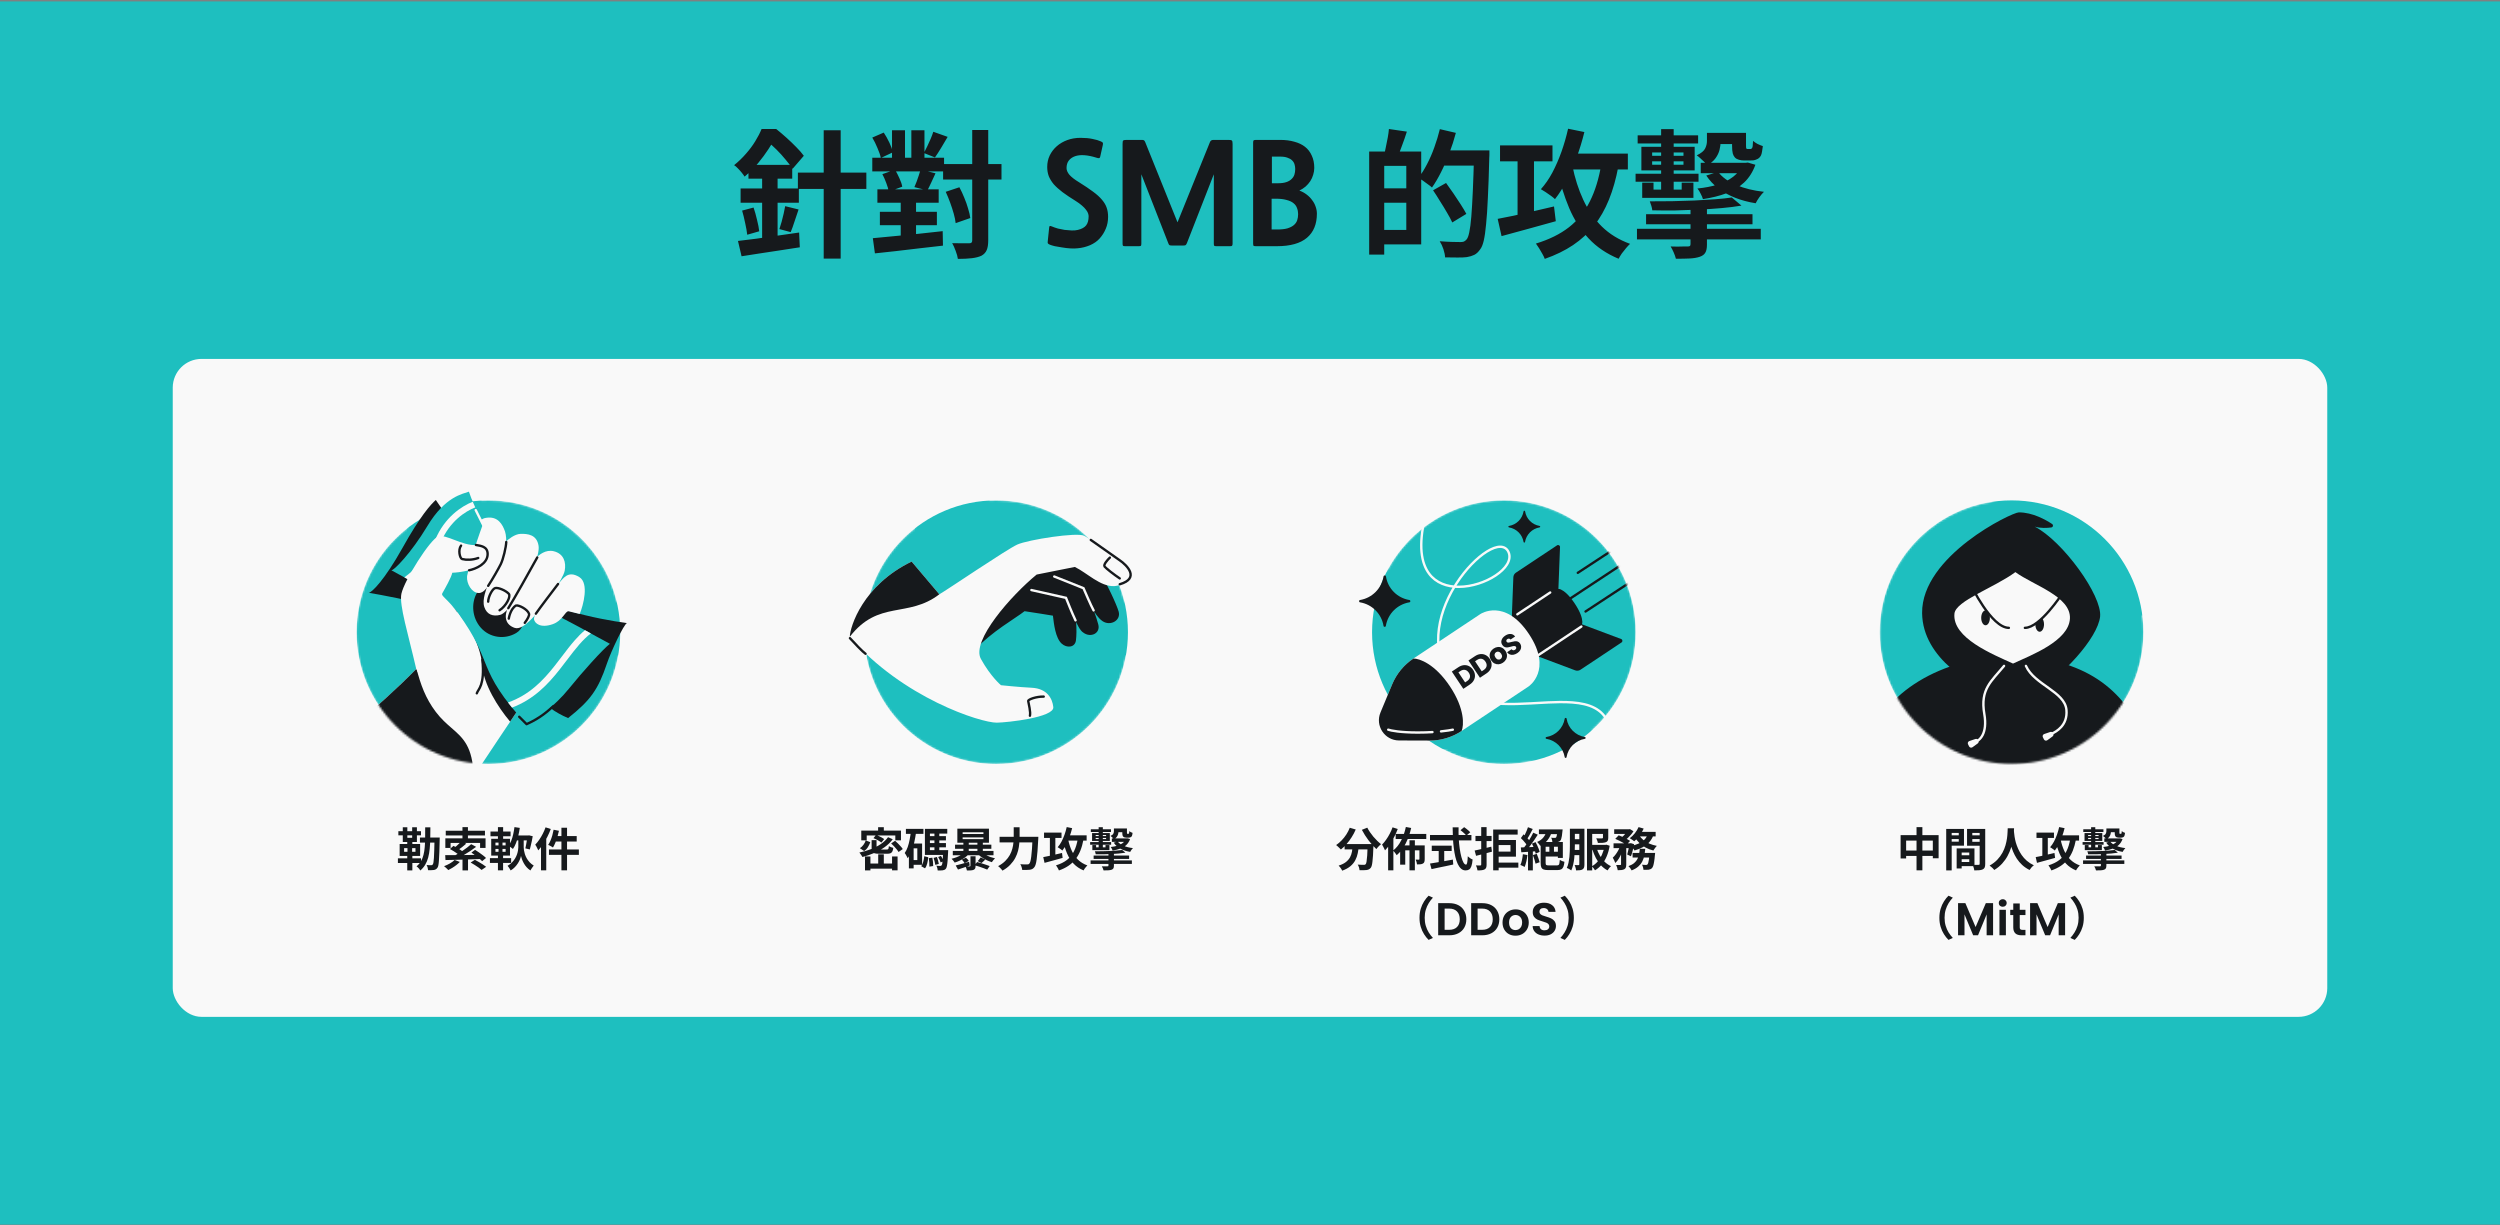 <svg width="1304" height="639" viewBox="0 0 1304 639" fill="none" xmlns="http://www.w3.org/2000/svg">
<rect x="0" y="0" width="1304" height="639" fill="#808080" stroke="none"/>
<rect width="1304" height="638" transform="matrix(-1 0 0 -1 1304 638.744)" fill="#1EBFBF"/>
<rect x="90.102" y="187.207" width="1123.8" height="343.181" rx="15" fill="#F9F9F9"/>
<path d="M219.042 436.867H227.586V439.507H219.042V436.867ZM226.65 436.867H229.362C229.362 436.867 229.362 436.947 229.362 437.107C229.362 437.251 229.354 437.427 229.338 437.635C229.338 437.827 229.338 437.987 229.338 438.115C229.29 440.579 229.234 442.675 229.17 444.403C229.106 446.131 229.034 447.555 228.954 448.675C228.89 449.779 228.794 450.643 228.666 451.267C228.538 451.891 228.378 452.331 228.186 452.587C227.914 452.987 227.626 453.267 227.322 453.427C227.034 453.603 226.698 453.723 226.314 453.787C225.93 453.851 225.474 453.883 224.946 453.883C224.418 453.899 223.866 453.899 223.29 453.883C223.274 453.499 223.194 453.043 223.05 452.515C222.906 452.003 222.722 451.563 222.498 451.195C223.01 451.243 223.482 451.275 223.914 451.291C224.362 451.291 224.706 451.291 224.946 451.291C225.122 451.291 225.266 451.267 225.378 451.219C225.506 451.155 225.626 451.043 225.738 450.883C225.882 450.707 226.002 450.347 226.098 449.803C226.194 449.243 226.274 448.443 226.338 447.403C226.402 446.363 226.458 445.027 226.506 443.395C226.57 441.763 226.618 439.779 226.65 437.443V436.867ZM221.778 431.539H224.49C224.49 433.651 224.466 435.643 224.418 437.515C224.386 439.387 224.29 441.139 224.13 442.771C223.97 444.403 223.706 445.915 223.338 447.307C222.97 448.683 222.45 449.931 221.778 451.051C221.122 452.171 220.274 453.171 219.234 454.051C219.106 453.811 218.93 453.547 218.706 453.259C218.482 452.987 218.242 452.723 217.986 452.467C217.73 452.211 217.49 452.011 217.266 451.867C218.21 451.115 218.97 450.243 219.546 449.251C220.138 448.259 220.586 447.147 220.89 445.915C221.21 444.683 221.426 443.331 221.538 441.859C221.666 440.387 221.738 438.795 221.754 437.083C221.77 435.371 221.778 433.523 221.778 431.539ZM207.786 433.555H219.594V435.715H207.786V433.555ZM207.546 447.715H219.594V450.139H207.546V447.715ZM212.418 438.019H215.082V441.019H212.418V438.019ZM212.538 440.875H214.962V445.963H215.082V454.003H212.418V445.963H212.538V440.875ZM210.09 431.491H212.466V437.011H214.986V431.491H217.458V439.171H210.09V431.491ZM210.786 442.387V444.283H216.714V442.387H210.786ZM208.458 440.227H219.138V446.467H208.458V440.227ZM241.242 447.451H244.122V454.003H241.242V447.451ZM241.218 431.443H244.074V438.379H241.218V431.443ZM240.594 438.811L243.21 440.035C242.49 440.675 241.738 441.299 240.954 441.907C240.17 442.515 239.45 443.035 238.794 443.467L236.754 442.363C237.186 442.059 237.634 441.699 238.098 441.283C238.578 440.867 239.034 440.443 239.466 440.011C239.914 439.579 240.29 439.179 240.594 438.811ZM245.778 440.323L248.346 441.715C247.37 442.467 246.306 443.219 245.154 443.971C244.002 444.723 242.85 445.443 241.698 446.131C240.546 446.803 239.466 447.395 238.458 447.907L236.562 446.587C237.314 446.203 238.106 445.763 238.938 445.267C239.786 444.755 240.618 444.219 241.434 443.659C242.266 443.099 243.05 442.539 243.786 441.979C244.538 441.403 245.202 440.851 245.778 440.323ZM234.666 442.843L236.538 441.211C237.114 441.499 237.722 441.827 238.362 442.195C239.018 442.563 239.642 442.947 240.234 443.347C240.842 443.731 241.338 444.091 241.722 444.427L239.73 446.227C239.378 445.891 238.914 445.523 238.338 445.123C237.778 444.707 237.17 444.299 236.514 443.899C235.874 443.499 235.258 443.147 234.666 442.843ZM245.898 444.715L247.794 443.275C248.434 443.659 249.114 444.107 249.834 444.619C250.554 445.115 251.242 445.619 251.898 446.131C252.57 446.643 253.106 447.107 253.506 447.523L251.49 449.179C251.106 448.763 250.602 448.291 249.978 447.763C249.354 447.235 248.682 446.707 247.962 446.179C247.258 445.635 246.57 445.147 245.898 444.715ZM245.49 449.899L247.698 448.483C248.322 448.803 249.002 449.179 249.738 449.611C250.474 450.027 251.186 450.459 251.874 450.907C252.562 451.355 253.13 451.763 253.578 452.131L251.202 453.763C250.818 453.395 250.298 452.979 249.642 452.515C249.002 452.067 248.314 451.611 247.578 451.147C246.842 450.683 246.146 450.267 245.49 449.899ZM232.218 446.035C233.354 446.035 234.634 446.035 236.058 446.035C237.498 446.019 239.034 446.011 240.666 446.011C242.298 445.995 243.978 445.971 245.706 445.939C247.45 445.907 249.178 445.883 250.89 445.867L250.746 448.051C248.554 448.131 246.338 448.211 244.098 448.291C241.874 448.355 239.754 448.419 237.738 448.483C235.738 448.531 233.946 448.571 232.362 448.603L232.218 446.035ZM237.138 448.555L239.85 449.587C239.338 450.131 238.738 450.667 238.05 451.195C237.378 451.723 236.674 452.211 235.938 452.659C235.202 453.107 234.498 453.499 233.826 453.835C233.666 453.643 233.45 453.419 233.178 453.163C232.906 452.907 232.626 452.651 232.338 452.395C232.066 452.155 231.826 451.955 231.618 451.795C232.642 451.427 233.658 450.955 234.666 450.379C235.674 449.787 236.498 449.179 237.138 448.555ZM232.506 433.315H252.954V435.787H232.506V433.315ZM232.29 437.275H253.266V442.267H250.41V439.675H235.026V442.267H232.29V437.275ZM268.602 435.787H275.682V438.355H268.602V435.787ZM268.338 431.419L271.122 431.827C270.914 433.267 270.642 434.667 270.306 436.027C269.986 437.387 269.594 438.643 269.13 439.795C268.682 440.947 268.154 441.955 267.546 442.819C267.386 442.659 267.154 442.475 266.85 442.267C266.562 442.059 266.266 441.851 265.962 441.643C265.674 441.435 265.418 441.267 265.194 441.139C265.77 440.403 266.266 439.523 266.682 438.499C267.098 437.459 267.434 436.339 267.69 435.139C267.962 433.939 268.178 432.699 268.338 431.419ZM271.77 437.011H273.162V441.931C273.162 442.395 273.21 442.939 273.306 443.563C273.402 444.171 273.562 444.827 273.786 445.531C274.01 446.235 274.322 446.947 274.722 447.667C275.138 448.387 275.642 449.075 276.234 449.731C276.842 450.387 277.562 450.971 278.394 451.483C278.234 451.707 278.042 451.963 277.818 452.251C277.594 452.555 277.378 452.867 277.17 453.187C276.978 453.507 276.81 453.787 276.666 454.027C275.914 453.547 275.25 452.979 274.674 452.323C274.098 451.667 273.61 450.979 273.21 450.259C272.81 449.523 272.49 448.827 272.25 448.171C272.01 447.499 271.842 446.923 271.746 446.443C271.666 446.939 271.49 447.523 271.218 448.195C270.962 448.851 270.61 449.539 270.162 450.259C269.714 450.963 269.178 451.643 268.554 452.299C267.93 452.955 267.202 453.531 266.37 454.027C266.274 453.819 266.122 453.555 265.914 453.235C265.722 452.931 265.522 452.627 265.314 452.323C265.106 452.035 264.914 451.795 264.738 451.603C265.634 451.091 266.402 450.507 267.042 449.851C267.698 449.179 268.242 448.483 268.674 447.763C269.106 447.027 269.442 446.307 269.682 445.603C269.922 444.883 270.09 444.211 270.186 443.587C270.298 442.947 270.354 442.395 270.354 441.931V437.011H271.77ZM275.13 435.787H275.514L275.946 435.715L277.866 436.171C277.738 436.971 277.586 437.795 277.41 438.643C277.234 439.475 277.05 440.275 276.858 441.043C276.682 441.795 276.514 442.475 276.354 443.083L274.026 442.507C274.154 441.979 274.282 441.355 274.41 440.635C274.554 439.915 274.682 439.171 274.794 438.403C274.922 437.619 275.034 436.883 275.13 436.195V435.787ZM255.834 433.723H266.322V436.195H255.834V433.723ZM255.546 447.619H266.61V450.115H255.546V447.619ZM259.722 431.419H262.434V438.523H259.722V431.419ZM260.034 438.499H262.098V445.171H262.41V453.979H259.722V445.171H260.034V438.499ZM258.426 442.819V444.307H263.73V442.819H258.426ZM258.426 439.507V440.971H263.73V439.507H258.426ZM256.218 437.515H266.01V446.299H256.218V437.515ZM292.842 431.755H295.77V453.979H292.842V431.755ZM288.762 432.787L291.546 433.339C291.322 434.427 291.05 435.507 290.73 436.579C290.41 437.651 290.05 438.659 289.65 439.603C289.266 440.531 288.858 441.347 288.426 442.051C288.25 441.907 288.002 441.747 287.682 441.571C287.378 441.395 287.066 441.227 286.746 441.067C286.442 440.891 286.17 440.763 285.93 440.683C286.362 440.043 286.762 439.299 287.13 438.451C287.498 437.587 287.818 436.675 288.09 435.715C288.362 434.739 288.586 433.763 288.762 432.787ZM289.698 436.099H300.81V438.931H288.978L289.698 436.099ZM286.338 443.083H301.938V445.891H286.338V443.083ZM284.562 431.539L287.298 432.403C286.786 433.747 286.186 435.107 285.498 436.483C284.81 437.843 284.058 439.131 283.242 440.347C282.442 441.563 281.61 442.635 280.746 443.563C280.65 443.323 280.514 443.019 280.338 442.651C280.162 442.267 279.97 441.883 279.762 441.499C279.554 441.115 279.362 440.803 279.186 440.563C279.906 439.827 280.594 438.979 281.25 438.019C281.922 437.059 282.538 436.027 283.098 434.923C283.674 433.819 284.162 432.691 284.562 431.539ZM282.186 438.187L284.922 435.451V435.475V453.955H282.186V438.187Z" fill="#16191C"/>
<path d="M701.346 440.275H714.33V443.059H701.346V440.275ZM713.37 440.275H716.394C716.394 440.275 716.394 440.355 716.394 440.515C716.394 440.659 716.394 440.835 716.394 441.043C716.394 441.235 716.386 441.395 716.37 441.523C716.306 443.331 716.234 444.891 716.154 446.203C716.074 447.499 715.978 448.579 715.866 449.443C715.77 450.307 715.65 450.995 715.506 451.507C715.362 452.019 715.186 452.403 714.978 452.659C714.658 453.043 714.322 453.315 713.97 453.475C713.634 453.635 713.234 453.747 712.77 453.811C712.37 453.875 711.842 453.907 711.186 453.907C710.53 453.923 709.842 453.915 709.122 453.883C709.106 453.451 709.01 452.955 708.834 452.395C708.658 451.851 708.442 451.379 708.186 450.979C708.858 451.027 709.482 451.059 710.058 451.075C710.634 451.091 711.066 451.099 711.354 451.099C711.578 451.099 711.762 451.083 711.906 451.051C712.05 451.003 712.194 450.907 712.338 450.763C712.53 450.555 712.682 450.099 712.794 449.395C712.922 448.675 713.034 447.619 713.13 446.227C713.226 444.819 713.306 443.003 713.37 440.779V440.275ZM704.034 431.755L707.154 432.667C706.562 434.059 705.85 435.403 705.018 436.699C704.202 437.995 703.314 439.187 702.354 440.275C701.41 441.363 700.426 442.307 699.402 443.107C699.226 442.899 698.986 442.651 698.682 442.363C698.378 442.059 698.066 441.763 697.746 441.475C697.442 441.187 697.17 440.955 696.93 440.779C697.922 440.107 698.866 439.307 699.762 438.379C700.674 437.435 701.498 436.403 702.234 435.283C702.97 434.147 703.57 432.971 704.034 431.755ZM713.178 431.707C713.562 432.475 714.026 433.259 714.57 434.059C715.114 434.859 715.706 435.643 716.346 436.411C717.002 437.163 717.666 437.875 718.338 438.547C719.026 439.219 719.698 439.803 720.354 440.299C720.098 440.491 719.81 440.747 719.49 441.067C719.186 441.371 718.89 441.683 718.602 442.003C718.33 442.323 718.098 442.619 717.906 442.891C717.234 442.267 716.554 441.571 715.866 440.803C715.178 440.019 714.498 439.195 713.826 438.331C713.17 437.451 712.546 436.547 711.954 435.619C711.362 434.675 710.826 433.747 710.346 432.835L713.178 431.707ZM705.618 441.091H708.762C708.65 442.435 708.466 443.747 708.21 445.027C707.954 446.307 707.53 447.515 706.938 448.651C706.362 449.787 705.522 450.827 704.418 451.771C703.33 452.699 701.89 453.491 700.098 454.147C699.986 453.875 699.826 453.579 699.618 453.259C699.41 452.939 699.186 452.619 698.946 452.299C698.706 451.995 698.466 451.731 698.226 451.507C699.842 450.995 701.122 450.363 702.066 449.611C703.01 448.843 703.722 448.011 704.202 447.115C704.682 446.203 705.01 445.235 705.186 444.211C705.378 443.187 705.522 442.147 705.618 441.091ZM730.314 440.947H741.258V443.539H732.978V451.027H730.314V440.947ZM740.37 440.947H743.13V448.099C743.13 448.691 743.066 449.179 742.938 449.563C742.826 449.931 742.578 450.219 742.194 450.427C741.826 450.635 741.386 450.763 740.874 450.811C740.378 450.859 739.794 450.883 739.122 450.883C739.09 450.499 739.002 450.067 738.858 449.587C738.73 449.107 738.578 448.699 738.402 448.363C738.754 448.379 739.09 448.387 739.41 448.387C739.73 448.387 739.954 448.387 740.082 448.387C740.194 448.371 740.266 448.347 740.298 448.315C740.346 448.267 740.37 448.187 740.37 448.075V440.947ZM727.986 434.995H743.946V437.611H727.986V434.995ZM735.186 438.283H737.994V453.979H735.186V438.283ZM733.29 431.347L736.074 431.875C735.402 434.819 734.442 437.523 733.194 439.987C731.946 442.451 730.386 444.483 728.514 446.083C728.418 445.875 728.25 445.619 728.01 445.315C727.786 444.995 727.546 444.683 727.29 444.379C727.05 444.075 726.826 443.835 726.618 443.659C728.314 442.331 729.714 440.595 730.818 438.451C731.922 436.307 732.746 433.939 733.29 431.347ZM726.354 431.539L729.066 432.403C728.554 433.747 727.946 435.107 727.242 436.483C726.538 437.843 725.778 439.139 724.962 440.371C724.146 441.587 723.298 442.651 722.418 443.563C722.338 443.323 722.202 443.019 722.01 442.651C721.834 442.267 721.642 441.883 721.434 441.499C721.226 441.115 721.042 440.803 720.882 440.563C721.602 439.827 722.298 438.979 722.97 438.019C723.658 437.059 724.29 436.027 724.866 434.923C725.458 433.819 725.954 432.691 726.354 431.539ZM724.05 438.187L726.786 435.451V435.475V453.955H724.05V438.187ZM761.802 433.027L763.698 431.443C764.066 431.683 764.45 431.963 764.85 432.283C765.266 432.603 765.65 432.923 766.002 433.243C766.37 433.563 766.666 433.851 766.89 434.107L764.85 435.859C764.658 435.571 764.386 435.267 764.034 434.947C763.698 434.611 763.33 434.275 762.93 433.939C762.546 433.603 762.17 433.299 761.802 433.027ZM745.89 435.547H767.49V438.355H745.89V435.547ZM746.802 441.091H757.194V443.875H746.802V441.091ZM750.426 442.675H753.306V450.811H750.426V442.675ZM745.89 450.427C746.85 450.267 747.978 450.083 749.274 449.875C750.586 449.651 751.97 449.411 753.426 449.155C754.898 448.899 756.362 448.635 757.818 448.363L758.01 450.931C756.698 451.219 755.37 451.507 754.026 451.795C752.682 452.067 751.386 452.331 750.138 452.587C748.89 452.859 747.738 453.107 746.682 453.331L745.89 450.427ZM757.698 431.539H760.794C760.746 433.523 760.77 435.459 760.866 437.347C760.978 439.235 761.154 441.003 761.394 442.651C761.634 444.299 761.922 445.747 762.258 446.995C762.594 448.243 762.962 449.219 763.362 449.923C763.778 450.627 764.218 450.979 764.682 450.979C764.954 450.979 765.154 450.635 765.282 449.947C765.426 449.259 765.53 448.155 765.594 446.635C765.93 446.971 766.33 447.299 766.794 447.619C767.274 447.939 767.714 448.171 768.114 448.315C767.986 449.835 767.77 451.011 767.466 451.843C767.178 452.659 766.786 453.219 766.29 453.523C765.81 453.843 765.186 454.003 764.418 454.003C763.554 454.003 762.786 453.707 762.114 453.115C761.442 452.523 760.858 451.707 760.362 450.667C759.866 449.611 759.45 448.371 759.114 446.947C758.778 445.523 758.506 443.979 758.298 442.315C758.09 440.635 757.938 438.883 757.842 437.059C757.746 435.235 757.698 433.395 757.698 431.539ZM778.842 432.667H791.61V435.331H781.698V453.955H778.842V432.667ZM780.21 438.139H790.722V446.851H780.21V444.187H787.866V440.803H780.21V438.139ZM780.234 449.923H791.97V452.587H780.234V449.923ZM769.17 443.635C769.938 443.475 770.794 443.291 771.738 443.083C772.682 442.875 773.682 442.643 774.738 442.387C775.794 442.131 776.834 441.875 777.858 441.619L778.194 444.235C776.786 444.619 775.354 445.003 773.898 445.387C772.442 445.771 771.114 446.107 769.914 446.395L769.17 443.635ZM769.602 436.027H778.002V438.691H769.602V436.027ZM772.602 431.443H775.41V450.955C775.41 451.659 775.33 452.203 775.17 452.587C775.026 452.971 774.746 453.275 774.33 453.499C773.93 453.707 773.426 453.843 772.818 453.907C772.226 453.987 771.506 454.019 770.658 454.003C770.626 453.635 770.53 453.203 770.37 452.707C770.21 452.211 770.042 451.771 769.866 451.387C770.346 451.403 770.802 451.419 771.234 451.435C771.666 451.435 771.962 451.435 772.122 451.435C772.442 451.435 772.602 451.275 772.602 450.955V431.443ZM808.146 440.107H810.546V445.699H808.146V440.107ZM803.61 439.171H806.202V450.115C806.202 450.659 806.298 451.011 806.49 451.171C806.698 451.315 807.138 451.387 807.81 451.387C807.938 451.387 808.138 451.387 808.41 451.387C808.698 451.387 809.01 451.387 809.346 451.387C809.698 451.387 810.05 451.387 810.402 451.387C810.77 451.387 811.098 451.387 811.386 451.387C811.674 451.387 811.898 451.387 812.058 451.387C812.442 451.387 812.738 451.315 812.946 451.171C813.154 451.027 813.298 450.747 813.378 450.331C813.474 449.915 813.546 449.307 813.594 448.507C813.882 448.715 814.258 448.915 814.722 449.107C815.202 449.299 815.634 449.435 816.018 449.515C815.906 450.619 815.722 451.483 815.466 452.107C815.21 452.747 814.826 453.195 814.314 453.451C813.818 453.707 813.138 453.835 812.274 453.835C812.114 453.835 811.874 453.835 811.554 453.835C811.234 453.835 810.874 453.835 810.474 453.835C810.09 453.835 809.69 453.835 809.274 453.835C808.874 453.835 808.514 453.835 808.194 453.835C807.89 453.835 807.666 453.835 807.522 453.835C806.53 453.835 805.746 453.731 805.17 453.523C804.594 453.315 804.186 452.939 803.946 452.395C803.722 451.867 803.61 451.115 803.61 450.139V439.171ZM805.074 444.259H813.69V446.755H805.074V444.259ZM802.698 432.619H813.114V435.091H802.698V432.619ZM805.194 439.171H815.178V447.499H812.586V441.667H805.194V439.171ZM812.37 432.619H815.058C815.058 432.619 815.05 432.747 815.034 433.003C815.018 433.243 814.994 433.443 814.962 433.603C814.882 434.579 814.786 435.395 814.674 436.051C814.562 436.707 814.442 437.235 814.314 437.635C814.186 438.019 814.026 438.307 813.834 438.499C813.594 438.739 813.346 438.915 813.09 439.027C812.85 439.123 812.57 439.187 812.25 439.219C811.978 439.251 811.618 439.275 811.17 439.291C810.722 439.307 810.25 439.307 809.754 439.291C809.738 438.923 809.666 438.523 809.538 438.091C809.426 437.643 809.274 437.259 809.082 436.939C809.482 436.987 809.85 437.019 810.186 437.035C810.522 437.035 810.77 437.035 810.93 437.035C811.09 437.035 811.218 437.027 811.314 437.011C811.426 436.979 811.53 436.923 811.626 436.843C811.786 436.667 811.922 436.291 812.034 435.715C812.162 435.123 812.274 434.195 812.37 432.931V432.619ZM806.658 433.387L809.418 433.795C808.986 435.379 808.266 436.827 807.258 438.139C806.25 439.451 804.946 440.451 803.346 441.139C803.25 440.931 803.106 440.707 802.914 440.467C802.722 440.227 802.522 439.987 802.314 439.747C802.106 439.491 801.922 439.291 801.762 439.147C803.138 438.603 804.234 437.811 805.05 436.771C805.882 435.731 806.418 434.603 806.658 433.387ZM796.986 431.467L799.482 432.403C799.162 433.011 798.826 433.643 798.474 434.299C798.122 434.955 797.778 435.579 797.442 436.171C797.106 436.763 796.786 437.275 796.482 437.707L794.562 436.891C794.85 436.395 795.146 435.835 795.45 435.211C795.754 434.587 796.042 433.947 796.314 433.291C796.586 432.635 796.81 432.027 796.986 431.467ZM799.746 434.323L802.098 435.379C801.522 436.291 800.89 437.251 800.202 438.259C799.514 439.251 798.826 440.211 798.138 441.139C797.45 442.051 796.802 442.851 796.194 443.539L794.514 442.603C794.962 442.059 795.426 441.451 795.906 440.779C796.386 440.091 796.858 439.379 797.322 438.643C797.802 437.891 798.25 437.147 798.666 436.411C799.082 435.659 799.442 434.963 799.746 434.323ZM793.29 437.155L794.682 435.187C795.098 435.555 795.522 435.963 795.954 436.411C796.402 436.843 796.81 437.283 797.178 437.731C797.562 438.163 797.85 438.555 798.042 438.907L796.578 441.139C796.386 440.755 796.106 440.331 795.738 439.867C795.386 439.403 794.994 438.931 794.562 438.451C794.13 437.971 793.706 437.539 793.29 437.155ZM799.05 440.035L800.946 439.243C801.25 439.787 801.546 440.371 801.834 440.995C802.138 441.603 802.394 442.203 802.602 442.795C802.826 443.371 802.978 443.891 803.058 444.355L801.018 445.267C800.938 444.803 800.794 444.275 800.586 443.683C800.394 443.075 800.162 442.451 799.89 441.811C799.618 441.171 799.338 440.579 799.05 440.035ZM793.266 442.027C794.37 441.995 795.69 441.947 797.226 441.883C798.762 441.819 800.322 441.755 801.906 441.691L801.882 443.971C800.394 444.083 798.914 444.187 797.442 444.283C795.986 444.379 794.674 444.467 793.506 444.547L793.266 442.027ZM799.554 446.011L801.57 445.363C801.874 446.051 802.162 446.803 802.434 447.619C802.722 448.419 802.938 449.123 803.082 449.731L800.946 450.499C800.834 449.891 800.642 449.171 800.37 448.339C800.098 447.491 799.826 446.715 799.554 446.011ZM794.322 445.555L796.698 445.987C796.57 447.139 796.378 448.275 796.122 449.395C795.866 450.515 795.57 451.459 795.234 452.227C795.074 452.115 794.858 451.987 794.586 451.843C794.314 451.715 794.034 451.587 793.746 451.459C793.474 451.331 793.234 451.235 793.026 451.171C793.378 450.451 793.658 449.595 793.866 448.603C794.074 447.595 794.226 446.579 794.322 445.555ZM797.01 443.299H799.53V454.003H797.01V443.299ZM819.978 432.283H825.378V434.947H819.978V432.283ZM819.978 437.731H825.474V440.395H819.978V437.731ZM829.362 440.683H837.762V443.299H829.362V440.683ZM819.954 443.323H825.378V446.035H819.954V443.323ZM818.85 432.283H821.442V441.043C821.442 442.003 821.418 443.051 821.37 444.187C821.338 445.323 821.258 446.475 821.13 447.643C821.002 448.811 820.81 449.947 820.554 451.051C820.298 452.155 819.97 453.147 819.57 454.027C819.41 453.883 819.186 453.723 818.898 453.547C818.61 453.371 818.314 453.203 818.01 453.043C817.722 452.899 817.466 452.787 817.242 452.707C817.626 451.891 817.922 450.995 818.13 450.019C818.338 449.027 818.498 448.011 818.61 446.971C818.722 445.931 818.786 444.907 818.802 443.899C818.834 442.875 818.85 441.923 818.85 441.043V432.283ZM823.77 432.283H826.434V450.859C826.434 451.515 826.37 452.051 826.242 452.467C826.114 452.883 825.858 453.211 825.474 453.451C825.09 453.691 824.626 453.843 824.082 453.907C823.538 453.971 822.874 454.003 822.09 454.003C822.074 453.747 822.026 453.443 821.946 453.091C821.866 452.755 821.77 452.419 821.658 452.083C821.562 451.747 821.45 451.459 821.322 451.219C821.77 451.235 822.186 451.243 822.57 451.243C822.97 451.243 823.242 451.243 823.386 451.243C823.53 451.243 823.626 451.211 823.674 451.147C823.738 451.083 823.77 450.971 823.77 450.811V432.283ZM836.106 432.307H838.866V436.963C838.866 437.603 838.778 438.107 838.602 438.475C838.442 438.827 838.114 439.099 837.618 439.291C837.138 439.467 836.546 439.579 835.842 439.627C835.154 439.659 834.354 439.675 833.442 439.675C833.394 439.291 833.282 438.875 833.106 438.427C832.946 437.979 832.778 437.587 832.602 437.251C833.002 437.267 833.41 437.283 833.826 437.299C834.242 437.315 834.61 437.323 834.93 437.323C835.266 437.307 835.49 437.299 835.602 437.299C835.794 437.283 835.922 437.251 835.986 437.203C836.066 437.155 836.106 437.059 836.106 436.915V432.307ZM836.97 440.683H837.45L837.906 440.587L839.61 441.139C839.258 443.219 838.73 445.083 838.026 446.731C837.338 448.363 836.482 449.779 835.458 450.979C834.434 452.179 833.266 453.171 831.954 453.955C831.778 453.635 831.522 453.259 831.186 452.827C830.866 452.411 830.57 452.083 830.298 451.843C831.418 451.251 832.434 450.427 833.346 449.371C834.258 448.315 835.018 447.083 835.626 445.675C836.25 444.267 836.698 442.763 836.97 441.163V440.683ZM832.818 442.435C833.234 443.795 833.794 445.083 834.498 446.299C835.218 447.499 836.058 448.579 837.018 449.539C837.994 450.483 839.09 451.235 840.306 451.795C840.002 452.035 839.674 452.379 839.322 452.827C838.97 453.275 838.698 453.667 838.506 454.003C837.21 453.315 836.058 452.427 835.05 451.339C834.058 450.235 833.186 448.987 832.434 447.595C831.698 446.187 831.074 444.667 830.562 443.035L832.818 442.435ZM827.778 432.307H836.802V434.971H830.49V454.003H827.778V432.307ZM841.962 432.547H849.81V434.971H841.962V432.547ZM851.562 444.907H861.306V447.283H851.562V444.907ZM841.626 439.891H850.554V442.387H841.626V439.891ZM845.538 440.923H848.25V450.883C848.25 451.539 848.178 452.067 848.034 452.467C847.906 452.867 847.634 453.179 847.218 453.403C846.802 453.611 846.314 453.747 845.754 453.811C845.194 453.875 844.546 453.907 843.81 453.907C843.762 453.507 843.658 453.043 843.498 452.515C843.338 452.003 843.162 451.555 842.97 451.171C843.434 451.187 843.874 451.195 844.29 451.195C844.706 451.195 844.994 451.195 845.154 451.195C845.298 451.179 845.394 451.155 845.442 451.123C845.506 451.075 845.538 450.979 845.538 450.835V440.923ZM860.394 444.907H863.298C863.298 444.907 863.29 445.043 863.274 445.315C863.258 445.571 863.234 445.795 863.202 445.987C863.09 447.379 862.954 448.531 862.794 449.443C862.65 450.339 862.49 451.059 862.314 451.603C862.138 452.131 861.93 452.523 861.69 452.779C861.434 453.051 861.162 453.243 860.874 453.355C860.602 453.483 860.29 453.579 859.938 453.643C859.65 453.675 859.266 453.691 858.786 453.691C858.306 453.707 857.786 453.707 857.226 453.691C857.21 453.275 857.13 452.819 856.986 452.323C856.858 451.827 856.682 451.395 856.458 451.027C856.89 451.075 857.29 451.107 857.658 451.123C858.042 451.139 858.33 451.147 858.522 451.147C858.714 451.147 858.866 451.131 858.978 451.099C859.09 451.051 859.202 450.979 859.314 450.883C859.458 450.739 859.594 450.467 859.722 450.067C859.85 449.651 859.97 449.051 860.082 448.267C860.194 447.483 860.298 446.483 860.394 445.267V444.907ZM855.306 442.747H858.162C858.05 443.979 857.882 445.155 857.658 446.275C857.45 447.379 857.098 448.411 856.602 449.371C856.106 450.331 855.41 451.203 854.514 451.987C853.634 452.771 852.482 453.443 851.058 454.003C850.898 453.667 850.658 453.275 850.338 452.827C850.018 452.395 849.706 452.043 849.402 451.771C850.65 451.323 851.642 450.787 852.378 450.163C853.13 449.523 853.698 448.819 854.082 448.051C854.482 447.283 854.762 446.451 854.922 445.555C855.098 444.659 855.226 443.723 855.306 442.747ZM842.514 437.539L844.314 435.691C844.97 435.931 845.666 436.219 846.402 436.555C847.154 436.891 847.866 437.235 848.538 437.587C849.226 437.939 849.802 438.283 850.266 438.619L848.322 440.683C847.906 440.347 847.37 439.995 846.714 439.627C846.058 439.243 845.354 438.867 844.602 438.499C843.866 438.131 843.17 437.811 842.514 437.539ZM849.858 439.891H850.218L850.602 439.771L852.354 440.323C852.162 441.411 851.914 442.531 851.61 443.683C851.322 444.835 851.018 445.819 850.698 446.635L848.754 445.723C848.978 445.019 849.186 444.163 849.378 443.155C849.586 442.147 849.746 441.195 849.858 440.299V439.891ZM859.458 435.067L862.458 435.523C861.93 436.995 861.186 438.259 860.226 439.315C859.282 440.355 858.162 441.219 856.866 441.907C855.57 442.595 854.13 443.163 852.546 443.611C852.45 443.403 852.29 443.147 852.066 442.843C851.858 442.539 851.634 442.243 851.394 441.955C851.17 441.651 850.962 441.411 850.77 441.235C852.242 440.931 853.562 440.515 854.73 439.987C855.914 439.459 856.906 438.795 857.706 437.995C858.522 437.179 859.106 436.203 859.458 435.067ZM854.682 431.419L857.346 432.187C856.962 433.035 856.498 433.867 855.954 434.683C855.41 435.499 854.834 436.267 854.226 436.987C853.634 437.691 853.026 438.299 852.402 438.811C852.226 438.651 851.994 438.475 851.706 438.283C851.418 438.075 851.13 437.875 850.842 437.683C850.554 437.491 850.298 437.331 850.074 437.203C851.018 436.531 851.898 435.683 852.714 434.659C853.53 433.619 854.186 432.539 854.682 431.419ZM854.994 435.691C855.554 436.587 856.282 437.403 857.178 438.139C858.09 438.875 859.138 439.507 860.322 440.035C861.522 440.547 862.818 440.939 864.21 441.211C864.018 441.387 863.802 441.627 863.562 441.931C863.338 442.219 863.122 442.515 862.914 442.819C862.706 443.123 862.53 443.395 862.386 443.635C860.914 443.267 859.562 442.747 858.33 442.075C857.114 441.403 856.018 440.595 855.042 439.651C854.082 438.707 853.274 437.635 852.618 436.435L854.994 435.691ZM845.274 440.755L847.122 441.451C846.818 442.507 846.434 443.587 845.97 444.691C845.522 445.795 845.01 446.819 844.434 447.763C843.858 448.707 843.226 449.499 842.538 450.139C842.41 449.723 842.21 449.251 841.938 448.723C841.682 448.195 841.442 447.739 841.218 447.355C841.794 446.843 842.338 446.227 842.85 445.507C843.378 444.787 843.85 444.019 844.266 443.203C844.682 442.371 845.018 441.555 845.274 440.755ZM854.61 433.891H863.586V436.267H853.458L854.61 433.891ZM849.138 432.547H849.738L850.194 432.451L852.018 433.579C851.666 434.155 851.234 434.747 850.722 435.355C850.21 435.963 849.658 436.539 849.066 437.083C848.49 437.611 847.914 438.075 847.338 438.475C847.082 438.235 846.77 437.987 846.402 437.731C846.05 437.475 845.73 437.259 845.442 437.083C845.954 436.731 846.442 436.323 846.906 435.859C847.386 435.379 847.818 434.891 848.202 434.395C848.602 433.899 848.914 433.451 849.138 433.051V432.547ZM740.41 478.723C740.41 477.011 740.626 475.443 741.058 474.019C741.49 472.595 742.066 471.315 742.786 470.179C743.506 469.043 744.29 468.051 745.138 467.203L747.418 468.211C746.618 469.059 745.89 470.011 745.234 471.067C744.594 472.107 744.082 473.259 743.698 474.523C743.314 475.787 743.122 477.187 743.122 478.723C743.122 480.243 743.314 481.643 743.698 482.923C744.082 484.187 744.594 485.339 745.234 486.379C745.89 487.419 746.618 488.371 747.418 489.235L745.138 490.243C744.29 489.395 743.506 488.403 742.786 487.267C742.066 486.131 741.49 484.851 741.058 483.427C740.626 482.003 740.41 480.435 740.41 478.723ZM756.01 471.091C757.77 471.091 759.314 471.435 760.642 472.123C761.986 472.811 763.018 473.795 763.738 475.075C764.474 476.339 764.842 477.811 764.842 479.491C764.842 481.171 764.474 482.643 763.738 483.907C763.018 485.155 761.986 486.123 760.642 486.811C759.314 487.499 757.77 487.843 756.01 487.843H750.154V471.091H756.01ZM755.89 484.987C757.65 484.987 759.01 484.507 759.97 483.547C760.93 482.587 761.41 481.235 761.41 479.491C761.41 477.747 760.93 476.387 759.97 475.411C759.01 474.419 757.65 473.923 755.89 473.923H753.514V484.987H755.89ZM773.213 471.091C774.973 471.091 776.517 471.435 777.845 472.123C779.189 472.811 780.221 473.795 780.941 475.075C781.677 476.339 782.045 477.811 782.045 479.491C782.045 481.171 781.677 482.643 780.941 483.907C780.221 485.155 779.189 486.123 777.845 486.811C776.517 487.499 774.973 487.843 773.213 487.843H767.357V471.091H773.213ZM773.093 484.987C774.853 484.987 776.213 484.507 777.173 483.547C778.133 482.587 778.613 481.235 778.613 479.491C778.613 477.747 778.133 476.387 777.173 475.411C776.213 474.419 774.853 473.923 773.093 473.923H770.717V484.987H773.093ZM790.464 488.059C789.184 488.059 788.032 487.779 787.008 487.219C785.984 486.643 785.176 485.835 784.584 484.795C784.008 483.755 783.72 482.555 783.72 481.195C783.72 479.835 784.016 478.635 784.608 477.595C785.216 476.555 786.04 475.755 787.08 475.195C788.12 474.619 789.28 474.331 790.56 474.331C791.84 474.331 793 474.619 794.04 475.195C795.08 475.755 795.896 476.555 796.488 477.595C797.096 478.635 797.4 479.835 797.4 481.195C797.4 482.555 797.088 483.755 796.464 484.795C795.856 485.835 795.024 486.643 793.968 487.219C792.928 487.779 791.76 488.059 790.464 488.059ZM790.464 485.131C791.072 485.131 791.64 484.987 792.168 484.699C792.712 484.395 793.144 483.947 793.464 483.355C793.784 482.763 793.944 482.043 793.944 481.195C793.944 479.931 793.608 478.963 792.936 478.291C792.28 477.603 791.472 477.259 790.512 477.259C789.552 477.259 788.744 477.603 788.088 478.291C787.448 478.963 787.128 479.931 787.128 481.195C787.128 482.459 787.44 483.435 788.064 484.123C788.704 484.795 789.504 485.131 790.464 485.131ZM805.649 488.011C804.481 488.011 803.425 487.811 802.481 487.411C801.553 487.011 800.817 486.435 800.273 485.683C799.729 484.931 799.449 484.043 799.433 483.019H803.033C803.081 483.707 803.321 484.251 803.753 484.651C804.201 485.051 804.809 485.251 805.577 485.251C806.361 485.251 806.977 485.067 807.425 484.699C807.873 484.315 808.097 483.819 808.097 483.211C808.097 482.715 807.945 482.307 807.641 481.987C807.337 481.667 806.953 481.419 806.489 481.243C806.041 481.051 805.417 480.843 804.617 480.619C803.529 480.299 802.641 479.987 801.953 479.683C801.281 479.363 800.697 478.891 800.201 478.267C799.721 477.627 799.481 476.779 799.481 475.723C799.481 474.731 799.729 473.867 800.225 473.131C800.721 472.395 801.417 471.835 802.313 471.451C803.209 471.051 804.233 470.851 805.385 470.851C807.113 470.851 808.513 471.275 809.585 472.123C810.673 472.955 811.273 474.123 811.385 475.627H807.689C807.657 475.051 807.409 474.579 806.945 474.211C806.497 473.827 805.897 473.635 805.145 473.635C804.489 473.635 803.961 473.803 803.561 474.139C803.177 474.475 802.985 474.963 802.985 475.603C802.985 476.051 803.129 476.427 803.417 476.731C803.721 477.019 804.089 477.259 804.521 477.451C804.969 477.627 805.593 477.835 806.393 478.075C807.481 478.395 808.369 478.715 809.057 479.035C809.745 479.355 810.337 479.835 810.833 480.475C811.329 481.115 811.577 481.955 811.577 482.995C811.577 483.891 811.345 484.723 810.881 485.491C810.417 486.259 809.737 486.875 808.841 487.339C807.945 487.787 806.881 488.011 805.649 488.011ZM820.922 478.723C820.922 480.435 820.706 482.003 820.274 483.427C819.842 484.851 819.266 486.131 818.546 487.267C817.842 488.403 817.058 489.395 816.194 490.243L813.914 489.235C814.714 488.371 815.434 487.419 816.074 486.379C816.73 485.339 817.25 484.187 817.634 482.923C818.018 481.643 818.21 480.243 818.21 478.723C818.21 477.187 818.018 475.787 817.634 474.523C817.25 473.259 816.73 472.107 816.074 471.067C815.434 470.011 814.714 469.059 813.914 468.211L816.194 467.203C817.058 468.051 817.842 469.043 818.546 470.179C819.266 471.315 819.842 472.595 820.274 474.019C820.706 475.443 820.922 477.011 820.922 478.723Z" fill="#16191C"/>
<path d="M451.568 438.379L453.944 439.267C453.64 440.147 453.232 441.003 452.72 441.835C452.224 442.667 451.56 443.355 450.728 443.899L448.52 442.411C449.256 441.947 449.88 441.355 450.392 440.635C450.92 439.915 451.312 439.163 451.568 438.379ZM454.64 438.211H457.208V442.291C457.208 442.643 457.296 442.867 457.472 442.963C457.648 443.059 458.048 443.107 458.672 443.107C458.8 443.107 459.032 443.107 459.368 443.107C459.704 443.107 460.072 443.107 460.472 443.107C460.872 443.107 461.248 443.107 461.6 443.107C461.968 443.107 462.24 443.107 462.416 443.107C462.736 443.107 462.976 443.067 463.136 442.987C463.296 442.907 463.408 442.739 463.472 442.483C463.552 442.227 463.608 441.851 463.64 441.355C463.912 441.531 464.272 441.707 464.72 441.883C465.184 442.043 465.592 442.163 465.944 442.243C465.848 443.059 465.68 443.691 465.44 444.139C465.216 444.587 464.88 444.899 464.432 445.075C464 445.235 463.416 445.315 462.68 445.315C462.536 445.315 462.32 445.315 462.032 445.315C461.744 445.315 461.424 445.315 461.072 445.315C460.72 445.315 460.36 445.315 459.992 445.315C459.624 445.315 459.296 445.315 459.008 445.315C458.736 445.315 458.536 445.315 458.408 445.315C457.4 445.315 456.624 445.227 456.08 445.051C455.536 444.875 455.16 444.571 454.952 444.139C454.744 443.707 454.64 443.107 454.64 442.339V438.211ZM455.6 437.179L456.944 435.499C457.424 435.675 457.928 435.883 458.456 436.123C459 436.363 459.512 436.619 459.992 436.891C460.472 437.147 460.872 437.403 461.192 437.659L459.752 439.483C459.464 439.227 459.08 438.963 458.6 438.691C458.136 438.403 457.64 438.123 457.112 437.851C456.6 437.579 456.096 437.355 455.6 437.179ZM464.816 439.939L466.88 438.547C467.36 438.963 467.856 439.427 468.368 439.939C468.88 440.451 469.36 440.963 469.808 441.475C470.272 441.971 470.632 442.435 470.888 442.867L468.68 444.403C468.456 443.987 468.128 443.515 467.696 442.987C467.28 442.459 466.816 441.931 466.304 441.403C465.808 440.859 465.312 440.371 464.816 439.939ZM463.208 436.675L465.656 437.755C464.504 439.307 463.088 440.683 461.408 441.883C459.744 443.067 457.928 444.083 455.96 444.931C453.992 445.779 451.96 446.475 449.864 447.019C449.752 446.811 449.6 446.563 449.408 446.275C449.216 445.987 449.016 445.699 448.808 445.411C448.616 445.107 448.432 444.867 448.256 444.691C450.352 444.243 452.352 443.659 454.256 442.939C456.16 442.203 457.88 441.315 459.416 440.275C460.968 439.235 462.232 438.035 463.208 436.675ZM458.072 445.603H461V451.915H458.072V445.603ZM451.184 446.731H454.016V454.003H451.184V446.731ZM465.296 446.731H468.176V453.979H465.296V446.731ZM452.624 450.427H466.808V453.091H452.624V450.427ZM458.024 431.467H461V434.875H458.024V431.467ZM449.24 433.243H469.952V438.307H467V435.787H452.072V438.307H449.24V433.243ZM472.52 432.331H481.664V434.947H472.52V432.331ZM475.328 439.987H480.968V451.075H475.328V448.603H478.472V442.483H475.328V439.987ZM475.136 433.723L477.824 434.131C477.584 435.859 477.28 437.555 476.912 439.219C476.544 440.867 476.072 442.419 475.496 443.875C474.936 445.315 474.256 446.579 473.456 447.667C473.376 447.443 473.24 447.163 473.048 446.827C472.872 446.475 472.68 446.123 472.472 445.771C472.264 445.419 472.072 445.139 471.896 444.931C472.52 444.051 473.04 443.019 473.456 441.835C473.872 440.635 474.208 439.347 474.464 437.971C474.736 436.595 474.96 435.179 475.136 433.723ZM474.08 439.987H476.552V452.947H474.08V439.987ZM483.8 436.123H493.4V438.355H483.8V436.123ZM483.8 439.747H493.4V441.979H483.8V439.747ZM482.432 443.443H492.8V445.939H482.432V443.443ZM487.4 433.651H489.944V444.427H487.4V433.651ZM484.448 447.619L486.32 447.355C486.464 448.043 486.576 448.795 486.656 449.611C486.736 450.427 486.768 451.131 486.752 451.723L484.76 452.035C484.792 451.427 484.776 450.715 484.712 449.899C484.664 449.067 484.576 448.307 484.448 447.619ZM486.968 447.475L488.696 446.995C488.92 447.571 489.12 448.195 489.296 448.867C489.488 449.539 489.616 450.123 489.68 450.619L487.856 451.123C487.792 450.643 487.672 450.059 487.496 449.371C487.336 448.683 487.16 448.051 486.968 447.475ZM489.344 447.019L490.784 446.443C491.088 446.859 491.36 447.331 491.6 447.859C491.856 448.371 492.04 448.811 492.152 449.179L490.64 449.851C490.528 449.467 490.352 449.011 490.112 448.483C489.872 447.939 489.616 447.451 489.344 447.019ZM482.096 446.611L484.184 447.139C484.072 448.195 483.896 449.251 483.656 450.307C483.416 451.347 483.024 452.219 482.48 452.923L480.512 451.819C480.976 451.211 481.328 450.435 481.568 449.491C481.824 448.547 482 447.587 482.096 446.611ZM482.432 432.331H494.096V434.803H485.048V444.763H482.432V432.331ZM491.936 443.443H494.576C494.576 443.443 494.568 443.579 494.552 443.851C494.552 444.107 494.544 444.323 494.528 444.499C494.464 446.339 494.376 447.843 494.264 449.011C494.168 450.179 494.048 451.083 493.904 451.723C493.776 452.347 493.608 452.795 493.4 453.067C493.176 453.355 492.928 453.563 492.656 453.691C492.4 453.819 492.096 453.907 491.744 453.955C491.44 454.003 491.056 454.027 490.592 454.027C490.128 454.043 489.632 454.043 489.104 454.027C489.088 453.643 489.016 453.219 488.888 452.755C488.76 452.291 488.592 451.891 488.384 451.555C488.816 451.603 489.216 451.635 489.584 451.651C489.952 451.667 490.224 451.675 490.4 451.675C490.576 451.675 490.712 451.651 490.808 451.603C490.92 451.555 491.032 451.475 491.144 451.363C491.288 451.203 491.408 450.867 491.504 450.355C491.6 449.827 491.68 449.043 491.744 448.003C491.824 446.963 491.888 445.587 491.936 443.875V443.443ZM502.112 436.771V437.707H512.96V436.771H502.112ZM502.112 434.107V435.019H512.96V434.107H502.112ZM499.352 432.235H515.84V439.555H499.352V432.235ZM496.976 443.851H518.216V446.107H496.976V443.851ZM498.152 440.587H517.088V442.723H498.152V440.587ZM512.144 444.691C512.64 445.107 513.264 445.515 514.016 445.915C514.768 446.299 515.576 446.651 516.44 446.971C517.32 447.275 518.176 447.523 519.008 447.715C518.736 447.939 518.44 448.251 518.12 448.651C517.8 449.051 517.544 449.403 517.352 449.707C516.504 449.451 515.632 449.115 514.736 448.699C513.856 448.267 513.016 447.787 512.216 447.259C511.416 446.731 510.728 446.179 510.152 445.603L512.144 444.691ZM498.488 451.435C499.384 451.227 500.448 450.947 501.68 450.595C502.928 450.243 504.192 449.883 505.472 449.515L505.808 451.459C504.752 451.843 503.688 452.211 502.616 452.563C501.56 452.931 500.584 453.259 499.688 453.547L498.488 451.435ZM502.496 439.147H505.304V445.171H502.496V439.147ZM509.816 439.147H512.648V445.075H509.816V439.147ZM506.192 446.611H508.856V451.675C508.856 452.235 508.784 452.667 508.64 452.971C508.496 453.291 508.216 453.539 507.8 453.715C507.4 453.875 506.912 453.971 506.336 454.003C505.776 454.035 505.112 454.051 504.344 454.051C504.28 453.699 504.176 453.323 504.032 452.923C503.904 452.539 503.768 452.203 503.624 451.915C504.072 451.931 504.512 451.939 504.944 451.939C505.392 451.939 505.68 451.931 505.808 451.915C505.968 451.915 506.072 451.891 506.12 451.843C506.168 451.795 506.192 451.715 506.192 451.603V446.611ZM503.096 444.643L505.256 445.579C504.696 446.187 504.016 446.779 503.216 447.355C502.416 447.915 501.568 448.419 500.672 448.867C499.776 449.299 498.872 449.651 497.96 449.923C497.784 449.635 497.536 449.291 497.216 448.891C496.896 448.491 496.6 448.171 496.328 447.931C497.192 447.723 498.048 447.459 498.896 447.139C499.76 446.803 500.56 446.427 501.296 446.011C502.032 445.579 502.632 445.123 503.096 444.643ZM508.352 451.315L509.648 449.635C510.368 449.811 511.128 450.027 511.928 450.283C512.744 450.539 513.528 450.795 514.28 451.051C515.048 451.307 515.696 451.539 516.224 451.747L514.928 453.595C514.4 453.371 513.76 453.115 513.008 452.827C512.256 452.555 511.472 452.283 510.656 452.011C509.84 451.739 509.072 451.507 508.352 451.315ZM501.704 448.411L503.816 447.379C504.104 447.603 504.392 447.875 504.68 448.195C504.968 448.515 505.184 448.803 505.328 449.059L503.12 450.187C502.992 449.931 502.792 449.635 502.52 449.299C502.248 448.963 501.976 448.667 501.704 448.411ZM511.52 447.235L513.92 448.339C513.552 448.707 513.2 449.051 512.864 449.371C512.528 449.675 512.216 449.939 511.928 450.163L509.984 449.155C510.224 448.899 510.488 448.587 510.776 448.219C511.08 447.835 511.328 447.507 511.52 447.235ZM521.384 436.459H539.792V439.411H521.384V436.459ZM538.592 436.459H541.592C541.592 436.459 541.592 436.547 541.592 436.723C541.592 436.899 541.584 437.099 541.568 437.323C541.568 437.531 541.56 437.699 541.544 437.827C541.416 440.227 541.288 442.283 541.16 443.995C541.032 445.691 540.888 447.099 540.728 448.219C540.584 449.339 540.408 450.227 540.2 450.883C540.008 451.539 539.776 452.027 539.504 452.347C539.136 452.811 538.76 453.131 538.376 453.307C538.008 453.483 537.56 453.603 537.032 453.667C536.6 453.731 536.032 453.763 535.328 453.763C534.624 453.763 533.904 453.755 533.168 453.739C533.152 453.307 533.048 452.803 532.856 452.227C532.68 451.651 532.456 451.163 532.184 450.763C532.952 450.827 533.656 450.867 534.296 450.883C534.952 450.883 535.44 450.883 535.76 450.883C536 450.883 536.208 450.859 536.384 450.811C536.56 450.763 536.72 450.659 536.864 450.499C537.072 450.291 537.264 449.891 537.44 449.299C537.616 448.691 537.768 447.851 537.896 446.779C538.04 445.707 538.168 444.371 538.28 442.771C538.392 441.155 538.496 439.243 538.592 437.035V436.459ZM528.752 431.491H531.824V436.459C531.824 437.547 531.768 438.707 531.656 439.939C531.56 441.171 531.352 442.427 531.032 443.707C530.712 444.971 530.224 446.227 529.568 447.475C528.912 448.723 528.04 449.915 526.952 451.051C525.88 452.187 524.528 453.211 522.896 454.123C522.736 453.883 522.52 453.611 522.248 453.307C521.992 453.003 521.712 452.715 521.408 452.443C521.12 452.171 520.856 451.947 520.616 451.771C522.12 450.971 523.36 450.075 524.336 449.083C525.328 448.091 526.12 447.059 526.712 445.987C527.304 444.899 527.744 443.803 528.032 442.699C528.336 441.579 528.528 440.491 528.608 439.435C528.704 438.363 528.752 437.371 528.752 436.459V431.491ZM544.568 434.299H553.688V437.059H544.568V434.299ZM547.616 435.547H550.472V447.499H547.616V435.547ZM544.16 447.067C544.96 446.923 545.888 446.739 546.944 446.515C548.016 446.275 549.152 446.019 550.352 445.747C551.568 445.459 552.768 445.179 553.952 444.907L554.264 447.475C552.632 447.923 550.984 448.379 549.32 448.843C547.656 449.291 546.16 449.699 544.832 450.067L544.16 447.067ZM555.8 435.715H566.792V438.475H555.8V435.715ZM556.4 431.395L559.232 431.971C558.864 433.475 558.416 434.947 557.888 436.387C557.376 437.827 556.8 439.163 556.16 440.395C555.536 441.627 554.856 442.707 554.12 443.635C553.96 443.475 553.728 443.283 553.424 443.059C553.12 442.835 552.808 442.619 552.488 442.411C552.168 442.203 551.896 442.035 551.672 441.907C552.408 441.091 553.072 440.131 553.664 439.027C554.256 437.907 554.784 436.699 555.248 435.403C555.712 434.091 556.096 432.755 556.4 431.395ZM562.184 437.515L565.136 437.971C564.736 440.115 564.192 442.035 563.504 443.731C562.816 445.427 561.96 446.931 560.936 448.243C559.912 449.539 558.688 450.667 557.264 451.627C555.856 452.571 554.216 453.371 552.344 454.027C552.264 453.787 552.128 453.499 551.936 453.163C551.76 452.843 551.568 452.515 551.36 452.179C551.152 451.843 550.968 451.571 550.808 451.363C553.112 450.659 555.024 449.715 556.544 448.531C558.08 447.331 559.296 445.827 560.192 444.019C561.104 442.211 561.768 440.043 562.184 437.515ZM557.144 437.827C557.576 439.987 558.208 441.963 559.04 443.755C559.872 445.547 560.952 447.099 562.28 448.411C563.608 449.707 565.24 450.707 567.176 451.411C566.968 451.603 566.736 451.851 566.48 452.155C566.224 452.459 565.976 452.771 565.736 453.091C565.512 453.427 565.328 453.731 565.184 454.003C563.104 453.139 561.368 451.963 559.976 450.475C558.584 448.987 557.456 447.227 556.592 445.195C555.728 443.147 555.016 440.859 554.456 438.331L557.144 437.827ZM570.44 446.251H588.944V448.003H570.44V446.251ZM568.856 448.795H590.384V450.643H568.856V448.795ZM578.168 444.283H581.024V451.531C581.024 452.171 580.928 452.643 580.736 452.947C580.56 453.267 580.232 453.507 579.752 453.667C579.272 453.827 578.696 453.923 578.024 453.955C577.352 453.987 576.552 454.003 575.624 454.003C575.544 453.667 575.416 453.299 575.24 452.899C575.064 452.499 574.888 452.155 574.712 451.867C575.096 451.883 575.488 451.891 575.888 451.891C576.304 451.891 576.672 451.883 576.992 451.867C577.312 451.867 577.536 451.867 577.664 451.867C577.84 451.867 577.968 451.843 578.048 451.795C578.128 451.731 578.168 451.619 578.168 451.459V444.283ZM585.344 443.347L587.024 444.763C585.984 444.939 584.832 445.083 583.568 445.195C582.32 445.307 581.008 445.395 579.632 445.459C578.272 445.523 576.904 445.571 575.528 445.603C574.152 445.619 572.816 445.611 571.52 445.579C571.504 445.371 571.448 445.107 571.352 444.787C571.256 444.467 571.168 444.211 571.088 444.019C572.336 444.019 573.624 444.011 574.952 443.995C576.28 443.963 577.584 443.923 578.864 443.875C580.144 443.811 581.336 443.739 582.44 443.659C583.56 443.579 584.528 443.475 585.344 443.347ZM568.976 432.547H579.488V433.963H568.976V432.547ZM568.616 439.219H579.56V440.611H568.616V439.219ZM571.496 437.059V437.659H576.944V437.059H571.496ZM571.496 435.523V436.099H576.944V435.523H571.496ZM569.624 434.539H578.888V438.643H569.624V434.539ZM573.056 431.467H575.24V443.179H573.056V431.467ZM579.944 437.323H588.176V439.123H579.944V437.323ZM582.416 432.115H586.688V434.059H582.416V432.115ZM587.264 437.323H587.696L588.128 437.275L589.448 437.659C589 438.907 588.344 439.939 587.48 440.755C586.616 441.555 585.584 442.179 584.384 442.627C583.184 443.075 581.832 443.411 580.328 443.635C580.248 443.347 580.112 443.027 579.92 442.675C579.744 442.307 579.56 442.011 579.368 441.787C580.648 441.659 581.816 441.435 582.872 441.115C583.928 440.779 584.832 440.323 585.584 439.747C586.336 439.171 586.896 438.435 587.264 437.539V437.323ZM582.968 438.907C583.672 439.835 584.728 440.595 586.136 441.187C587.544 441.779 589.144 442.171 590.936 442.363C590.68 442.603 590.408 442.923 590.12 443.323C589.848 443.707 589.64 444.051 589.496 444.355C588.2 444.147 587.008 443.827 585.92 443.395C584.832 442.963 583.864 442.427 583.016 441.787C582.168 441.131 581.464 440.379 580.904 439.531L582.968 438.907ZM581.024 432.115H583.4V433.603C583.4 434.083 583.336 434.579 583.208 435.091C583.08 435.587 582.848 436.067 582.512 436.531C582.192 436.979 581.712 437.379 581.072 437.731C580.944 437.555 580.768 437.363 580.544 437.155C580.32 436.931 580.088 436.715 579.848 436.507C579.608 436.283 579.408 436.123 579.248 436.027C580.032 435.643 580.52 435.243 580.712 434.827C580.92 434.411 581.024 433.979 581.024 433.531V432.115ZM585.392 432.115H587.816V434.227C587.816 434.563 587.832 434.763 587.864 434.827C587.912 434.891 587.992 434.923 588.104 434.923C588.152 434.923 588.208 434.923 588.272 434.923C588.352 434.923 588.416 434.923 588.464 434.923C588.528 434.923 588.584 434.923 588.632 434.923C588.68 434.907 588.72 434.891 588.752 434.875C588.784 434.843 588.816 434.811 588.848 434.779C588.896 434.731 588.928 434.659 588.944 434.563C588.976 434.483 588.992 434.347 588.992 434.155C589.008 433.963 589.024 433.747 589.04 433.507C589.232 433.683 589.488 433.859 589.808 434.035C590.144 434.195 590.456 434.323 590.744 434.419C590.712 434.739 590.664 435.059 590.6 435.379C590.552 435.683 590.488 435.907 590.408 436.051C590.232 436.387 589.984 436.611 589.664 436.723C589.504 436.803 589.32 436.859 589.112 436.891C588.904 436.907 588.712 436.915 588.536 436.915C588.376 436.915 588.184 436.915 587.96 436.915C587.752 436.915 587.576 436.915 587.432 436.915C587.16 436.915 586.88 436.875 586.592 436.795C586.304 436.715 586.072 436.587 585.896 436.411C585.72 436.219 585.592 435.979 585.512 435.691C585.432 435.387 585.392 434.923 585.392 434.299V432.115ZM569.768 440.779H571.736V441.979H576.632V440.779H578.672V443.419H569.768V440.779Z" fill="#16191C"/>
<path d="M991.358 435.619H1011.18V447.667H1008.16V438.451H994.238V447.787H991.358V435.619ZM992.846 443.635H1009.84V446.467H992.846V443.635ZM999.662 431.443H1002.71V453.979H999.662V431.443ZM1021.96 446.107H1028.51V448.147H1021.96V446.107ZM1021.79 442.531H1029.88V451.771H1021.79V449.635H1027.17V444.667H1021.79V442.531ZM1020.59 442.531H1023.21V452.995H1020.59V442.531ZM1016.58 435.715H1022.58V437.659H1016.58V435.715ZM1027.72 435.715H1033.77V437.659H1027.72V435.715ZM1032.59 432.379H1035.49V450.595C1035.49 451.363 1035.41 451.971 1035.23 452.419C1035.05 452.867 1034.73 453.211 1034.25 453.451C1033.75 453.691 1033.14 453.843 1032.42 453.907C1031.72 453.971 1030.85 454.003 1029.81 454.003C1029.77 453.715 1029.71 453.395 1029.61 453.043C1029.52 452.691 1029.41 452.331 1029.28 451.963C1029.15 451.611 1029.01 451.307 1028.87 451.051C1029.3 451.083 1029.73 451.107 1030.14 451.123C1030.57 451.123 1030.96 451.123 1031.29 451.123C1031.65 451.107 1031.89 451.099 1032.01 451.099C1032.24 451.099 1032.39 451.059 1032.47 450.979C1032.55 450.899 1032.59 450.755 1032.59 450.547V432.379ZM1016.8 432.379H1024.41V441.091H1016.8V439.027H1021.69V434.467H1016.8V432.379ZM1034.13 432.379V434.467H1028.75V439.075H1034.13V441.139H1026.01V432.379H1034.13ZM1015.14 432.379H1018V454.003H1015.14V432.379ZM1047.23 432.019H1050.54C1050.51 432.691 1050.45 433.555 1050.37 434.611C1050.29 435.667 1050.14 436.843 1049.92 438.139C1049.71 439.419 1049.39 440.763 1048.96 442.171C1048.53 443.579 1047.93 444.987 1047.18 446.395C1046.45 447.787 1045.5 449.123 1044.35 450.403C1043.21 451.667 1041.83 452.795 1040.2 453.787C1039.94 453.419 1039.59 453.027 1039.14 452.611C1038.71 452.195 1038.25 451.819 1037.77 451.483C1039.37 450.587 1040.72 449.563 1041.81 448.411C1042.89 447.259 1043.78 446.051 1044.47 444.787C1045.16 443.507 1045.69 442.227 1046.05 440.947C1046.42 439.651 1046.69 438.427 1046.85 437.275C1047.01 436.123 1047.1 435.091 1047.13 434.179C1047.17 433.267 1047.2 432.547 1047.23 432.019ZM1050.42 432.667C1050.44 432.971 1050.47 433.451 1050.52 434.107C1050.57 434.763 1050.66 435.547 1050.81 436.459C1050.95 437.371 1051.17 438.363 1051.45 439.435C1051.76 440.491 1052.16 441.579 1052.65 442.699C1053.15 443.819 1053.77 444.915 1054.5 445.987C1055.24 447.059 1056.13 448.051 1057.17 448.963C1058.22 449.875 1059.45 450.667 1060.86 451.339C1060.4 451.675 1059.97 452.067 1059.57 452.515C1059.18 452.963 1058.87 453.387 1058.63 453.787C1057.16 453.051 1055.87 452.179 1054.77 451.171C1053.68 450.147 1052.74 449.043 1051.96 447.859C1051.19 446.659 1050.55 445.443 1050.04 444.211C1049.53 442.979 1049.11 441.771 1048.79 440.587C1048.49 439.387 1048.25 438.275 1048.09 437.251C1047.93 436.227 1047.82 435.339 1047.76 434.587C1047.71 433.835 1047.67 433.291 1047.64 432.955L1050.42 432.667ZM1062.23 434.299H1071.35V437.059H1062.23V434.299ZM1065.28 435.547H1068.13V447.499H1065.28V435.547ZM1061.82 447.067C1062.62 446.923 1063.55 446.739 1064.61 446.515C1065.68 446.275 1066.81 446.019 1068.01 445.747C1069.23 445.459 1070.43 445.179 1071.61 444.907L1071.93 447.475C1070.29 447.923 1068.65 448.379 1066.98 448.843C1065.32 449.291 1063.82 449.699 1062.49 450.067L1061.82 447.067ZM1073.46 435.715H1084.45V438.475H1073.46V435.715ZM1074.06 431.395L1076.89 431.971C1076.53 433.475 1076.08 434.947 1075.55 436.387C1075.04 437.827 1074.46 439.163 1073.82 440.395C1073.2 441.627 1072.52 442.707 1071.78 443.635C1071.62 443.475 1071.39 443.283 1071.09 443.059C1070.78 442.835 1070.47 442.619 1070.15 442.411C1069.83 442.203 1069.56 442.035 1069.33 441.907C1070.07 441.091 1070.73 440.131 1071.33 439.027C1071.92 437.907 1072.45 436.699 1072.91 435.403C1073.37 434.091 1073.76 432.755 1074.06 431.395ZM1079.85 437.515L1082.8 437.971C1082.4 440.115 1081.85 442.035 1081.17 443.731C1080.48 445.427 1079.62 446.931 1078.6 448.243C1077.57 449.539 1076.35 450.667 1074.93 451.627C1073.52 452.571 1071.88 453.371 1070.01 454.027C1069.93 453.787 1069.79 453.499 1069.6 453.163C1069.42 452.843 1069.23 452.515 1069.02 452.179C1068.81 451.843 1068.63 451.571 1068.47 451.363C1070.77 450.659 1072.69 449.715 1074.21 448.531C1075.74 447.331 1076.96 445.827 1077.85 444.019C1078.77 442.211 1079.43 440.043 1079.85 437.515ZM1074.81 437.827C1075.24 439.987 1075.87 441.963 1076.7 443.755C1077.53 445.547 1078.61 447.099 1079.94 448.411C1081.27 449.707 1082.9 450.707 1084.84 451.411C1084.63 451.603 1084.4 451.851 1084.14 452.155C1083.89 452.459 1083.64 452.771 1083.4 453.091C1083.17 453.427 1082.99 453.731 1082.85 454.003C1080.77 453.139 1079.03 451.963 1077.64 450.475C1076.25 448.987 1075.12 447.227 1074.25 445.195C1073.39 443.147 1072.68 440.859 1072.12 438.331L1074.81 437.827ZM1088.1 446.251H1106.61V448.003H1088.1V446.251ZM1086.52 448.795H1108.05V450.643H1086.52V448.795ZM1095.83 444.283H1098.69V451.531C1098.69 452.171 1098.59 452.643 1098.4 452.947C1098.22 453.267 1097.89 453.507 1097.41 453.667C1096.93 453.827 1096.36 453.923 1095.69 453.955C1095.01 453.987 1094.21 454.003 1093.29 454.003C1093.21 453.667 1093.08 453.299 1092.9 452.899C1092.73 452.499 1092.55 452.155 1092.37 451.867C1092.76 451.883 1093.15 451.891 1093.55 451.891C1093.97 451.891 1094.33 451.883 1094.65 451.867C1094.97 451.867 1095.2 451.867 1095.33 451.867C1095.5 451.867 1095.63 451.843 1095.71 451.795C1095.79 451.731 1095.83 451.619 1095.83 451.459V444.283ZM1103.01 443.347L1104.69 444.763C1103.65 444.939 1102.49 445.083 1101.23 445.195C1099.98 445.307 1098.67 445.395 1097.29 445.459C1095.93 445.523 1094.57 445.571 1093.19 445.603C1091.81 445.619 1090.48 445.611 1089.18 445.579C1089.17 445.371 1089.11 445.107 1089.01 444.787C1088.92 444.467 1088.83 444.211 1088.75 444.019C1090 444.019 1091.29 444.011 1092.61 443.995C1093.94 443.963 1095.25 443.923 1096.53 443.875C1097.81 443.811 1099 443.739 1100.1 443.659C1101.22 443.579 1102.19 443.475 1103.01 443.347ZM1086.64 432.547H1097.15V433.963H1086.64V432.547ZM1086.28 439.219H1097.22V440.611H1086.28V439.219ZM1089.16 437.059V437.659H1094.61V437.059H1089.16ZM1089.16 435.523V436.099H1094.61V435.523H1089.16ZM1087.29 434.539H1096.55V438.643H1087.29V434.539ZM1090.72 431.467H1092.9V443.179H1090.72V431.467ZM1097.61 437.323H1105.84V439.123H1097.61V437.323ZM1100.08 432.115H1104.35V434.059H1100.08V432.115ZM1104.93 437.323H1105.36L1105.79 437.275L1107.11 437.659C1106.66 438.907 1106.01 439.939 1105.14 440.755C1104.28 441.555 1103.25 442.179 1102.05 442.627C1100.85 443.075 1099.49 443.411 1097.99 443.635C1097.91 443.347 1097.77 443.027 1097.58 442.675C1097.41 442.307 1097.22 442.011 1097.03 441.787C1098.31 441.659 1099.48 441.435 1100.53 441.115C1101.59 440.779 1102.49 440.323 1103.25 439.747C1104 439.171 1104.56 438.435 1104.93 437.539V437.323ZM1100.63 438.907C1101.33 439.835 1102.39 440.595 1103.8 441.187C1105.21 441.779 1106.81 442.171 1108.6 442.363C1108.34 442.603 1108.07 442.923 1107.78 443.323C1107.51 443.707 1107.3 444.051 1107.16 444.355C1105.86 444.147 1104.67 443.827 1103.58 443.395C1102.49 442.963 1101.53 442.427 1100.68 441.787C1099.83 441.131 1099.13 440.379 1098.57 439.531L1100.63 438.907ZM1098.69 432.115H1101.06V433.603C1101.06 434.083 1101 434.579 1100.87 435.091C1100.74 435.587 1100.51 436.067 1100.17 436.531C1099.85 436.979 1099.37 437.379 1098.73 437.731C1098.61 437.555 1098.43 437.363 1098.21 437.155C1097.98 436.931 1097.75 436.715 1097.51 436.507C1097.27 436.283 1097.07 436.123 1096.91 436.027C1097.69 435.643 1098.18 435.243 1098.37 434.827C1098.58 434.411 1098.69 433.979 1098.69 433.531V432.115ZM1103.05 432.115H1105.48V434.227C1105.48 434.563 1105.49 434.763 1105.53 434.827C1105.57 434.891 1105.65 434.923 1105.77 434.923C1105.81 434.923 1105.87 434.923 1105.93 434.923C1106.01 434.923 1106.08 434.923 1106.13 434.923C1106.19 434.923 1106.25 434.923 1106.29 434.923C1106.34 434.907 1106.38 434.891 1106.41 434.875C1106.45 434.843 1106.48 434.811 1106.51 434.779C1106.56 434.731 1106.59 434.659 1106.61 434.563C1106.64 434.483 1106.65 434.347 1106.65 434.155C1106.67 433.963 1106.69 433.747 1106.7 433.507C1106.89 433.683 1107.15 433.859 1107.47 434.035C1107.81 434.195 1108.12 434.323 1108.41 434.419C1108.37 434.739 1108.33 435.059 1108.26 435.379C1108.21 435.683 1108.15 435.907 1108.07 436.051C1107.89 436.387 1107.65 436.611 1107.33 436.723C1107.17 436.803 1106.98 436.859 1106.77 436.891C1106.57 436.907 1106.37 436.915 1106.2 436.915C1106.04 436.915 1105.85 436.915 1105.62 436.915C1105.41 436.915 1105.24 436.915 1105.09 436.915C1104.82 436.915 1104.54 436.875 1104.25 436.795C1103.97 436.715 1103.73 436.587 1103.56 436.411C1103.38 436.219 1103.25 435.979 1103.17 435.691C1103.09 435.387 1103.05 434.923 1103.05 434.299V432.115ZM1087.43 440.779H1089.4V441.979H1094.29V440.779H1096.33V443.419H1087.43V440.779ZM1011.58 478.723C1011.58 477.011 1011.8 475.443 1012.23 474.019C1012.66 472.595 1013.24 471.315 1013.96 470.179C1014.68 469.043 1015.46 468.051 1016.31 467.203L1018.59 468.211C1017.79 469.059 1017.06 470.011 1016.4 471.067C1015.76 472.107 1015.25 473.259 1014.87 474.523C1014.48 475.787 1014.29 477.187 1014.29 478.723C1014.29 480.243 1014.48 481.643 1014.87 482.923C1015.25 484.187 1015.76 485.339 1016.4 486.379C1017.06 487.419 1017.79 488.371 1018.59 489.235L1016.31 490.243C1015.46 489.395 1014.68 488.403 1013.96 487.267C1013.24 486.131 1012.66 484.851 1012.23 483.427C1011.8 482.003 1011.58 480.435 1011.58 478.723ZM1039.59 471.091V487.843H1036.23V476.947L1031.74 487.843H1029.2L1024.68 476.947V487.843H1021.32V471.091H1025.14L1030.47 483.547L1035.8 471.091H1039.59ZM1044.61 472.963C1044.02 472.963 1043.53 472.779 1043.13 472.411C1042.74 472.027 1042.55 471.555 1042.55 470.995C1042.55 470.435 1042.74 469.971 1043.13 469.603C1043.53 469.219 1044.02 469.027 1044.61 469.027C1045.21 469.027 1045.69 469.219 1046.08 469.603C1046.48 469.971 1046.68 470.435 1046.68 470.995C1046.68 471.555 1046.48 472.027 1046.08 472.411C1045.69 472.779 1045.21 472.963 1044.61 472.963ZM1046.27 474.547V487.843H1042.91V474.547H1046.27ZM1053.5 477.307V483.739C1053.5 484.187 1053.61 484.515 1053.81 484.723C1054.04 484.915 1054.41 485.011 1054.92 485.011H1056.48V487.843H1054.37C1051.53 487.843 1050.12 486.467 1050.12 483.715V477.307H1048.53V474.547H1050.12V471.259H1053.5V474.547H1056.48V477.307H1053.5ZM1077.16 471.091V487.843H1073.8V476.947L1069.31 487.843H1066.77L1062.25 476.947V487.843H1058.89V471.091H1062.71L1068.04 483.547L1073.37 471.091H1077.16ZM1086.91 478.723C1086.91 480.435 1086.7 482.003 1086.26 483.427C1085.83 484.851 1085.26 486.131 1084.54 487.267C1083.83 488.403 1083.05 489.395 1082.18 490.243L1079.9 489.235C1080.7 488.371 1081.42 487.419 1082.06 486.379C1082.72 485.339 1083.24 484.187 1083.62 482.923C1084.01 481.643 1084.2 480.243 1084.2 478.723C1084.2 477.187 1084.01 475.787 1083.62 474.523C1083.24 473.259 1082.72 472.107 1082.06 471.067C1081.42 470.011 1080.7 469.059 1079.9 468.211L1082.18 467.203C1083.05 468.051 1083.83 469.043 1084.54 470.179C1085.26 471.315 1085.83 472.595 1086.26 474.019C1086.7 475.443 1086.91 477.011 1086.91 478.723Z" fill="#16191C"/>
<mask id="mask0_1514_1513" style="mask-type:alpha" maskUnits="userSpaceOnUse" x="186" y="253" width="148" height="146">
<path fill-rule="evenodd" clip-rule="evenodd" d="M212.254 253.502L251.004 253.502L251.004 261.102C252.245 261.035 253.496 261.002 254.754 261.002C287.125 261.002 314.271 283.375 321.572 313.502L333.504 313.502L333.504 342.252L322.37 342.252C316.492 374.253 288.455 398.502 254.754 398.502C216.784 398.502 186.004 367.721 186.004 329.752C186.004 307.825 196.268 288.297 212.254 275.708L212.254 253.502Z" fill="#D9D9D9"/>
</mask>
<g mask="url(#mask0_1514_1513)">
<circle cx="254.754" cy="329.752" r="68.75" fill="#1EBFBF"/>
<path d="M280.868 361C287.35 354.894 290.128 347.543 290.706 344.631L253.833 284.949L230.411 296.846C229.838 300.148 229.172 308.352 231.094 314.75C233.016 321.148 215.51 335.513 218.975 347.048C200.158 366.694 171.755 389.425 171.755 389.425C174.764 415.69 196.389 438.937 223.22 440.449C240.365 415.254 258.64 387.407 268.933 372.172C271.255 368.736 274.385 367.105 280.868 361Z" fill="#F9F9F9"/>
<path fill-rule="evenodd" clip-rule="evenodd" d="M276.264 365.121L279.777 351.949L236.189 312.801C236.443 313.194 236.718 313.617 237.013 314.069L237.013 314.071C241.566 321.067 250.616 334.977 251.526 347.106C252.263 356.941 259.6 368.725 266.088 376.401C267.092 374.904 268.043 373.491 268.933 372.172C270.324 370.114 272.005 368.703 274.524 366.59C275.064 366.137 275.642 365.652 276.264 365.121ZM247.067 404.948C246.57 389.331 241.601 385.007 235.546 379.737C232.914 377.446 230.076 374.976 227.311 371.322C221.914 364.191 219.371 356.968 217.263 348.818C207.535 358.772 195.673 369.312 186.498 377.158C187.083 377.985 187.673 378.823 188.27 379.668C201.574 398.515 217.711 421.377 229.577 431.067C235.53 422.245 241.484 413.331 247.067 404.948Z" fill="#16191C"/>
<path d="M227.32 260.786C224.71 263.071 219.295 269.028 209.956 285.761C200.564 302.587 193.812 309.203 192.322 309.19C192.281 309.183 192.239 309.176 192.198 309.169C192.234 309.183 192.276 309.19 192.322 309.19C207.522 311.72 246.577 320.012 254.573 325.004C264.595 331.261 269.224 363.221 296.323 374.55C308.028 365.268 312.012 359.618 316.503 346.299C318.817 339.438 325.421 325.64 326.996 325.003C312.26 323.052 279.362 316.496 271.301 305.132C263.24 293.768 241.446 282.569 227.32 260.786Z" fill="#16191C"/>
<path d="M244.58 256.451C241.489 257.66 232.324 258.707 222.871 274.461C214.543 288.342 205.288 297.852 204.099 297.44C204.08 297.429 204.062 297.419 204.043 297.409C204.059 297.422 204.078 297.432 204.099 297.44C216.75 304.542 233.467 312.395 238.752 319.605C258.279 346.242 247.446 348.26 275.061 378.277C279.32 375.614 289.611 368.082 296.707 359.261C303.803 350.441 314.487 338.631 318.119 335.806C309.643 331.367 296.707 323.698 287.294 319.605C267.47 299.776 250.493 273.861 244.58 256.451Z" fill="#1EBFBF"/>
<path fill-rule="evenodd" clip-rule="evenodd" d="M247.893 264.665C247.432 263.663 246.998 262.677 246.59 261.709C240.74 264.003 231.835 269.922 227.03 281.51C223.332 290.431 216.462 297.113 210.902 301.161C211.38 301.418 211.859 301.676 212.339 301.935C212.903 302.238 213.469 302.542 214.035 302.847C219.727 298.46 226.311 291.674 230.013 282.747C234.478 271.978 242.785 266.631 247.893 264.665ZM308.173 330.388C307.167 329.833 306.145 329.269 305.115 328.702C303.201 330.298 301.436 332.102 299.751 334.023C297.475 336.618 295.268 339.526 293.039 342.465L293.039 342.465L293.038 342.465C291.807 344.089 290.568 345.721 289.307 347.315C283.176 355.064 276.097 362.485 264.954 366.426C265.617 367.284 266.32 368.172 267.066 369.09C278.45 364.768 285.739 357.028 291.839 349.319C293.195 347.605 294.473 345.919 295.72 344.275L295.72 344.275C297.893 341.408 299.968 338.672 302.179 336.151C304.097 333.964 306.059 332.013 308.173 330.388Z" fill="#F9F9F9"/>
<path d="M263.23 305.941C274.808 312.582 276.222 325.993 269.284 330.156C263.23 333.788 255.35 332.677 250.719 327.331C241.631 316.838 249.502 298.481 263.23 305.941Z" fill="#16191C"/>
<path d="M288.71 368.28C285.773 370.849 281.936 374.492 274.672 377.721L270.82 373.869" stroke="#16191C" stroke-width="1.25" stroke-linecap="round" stroke-linejoin="round"/>
<path d="M248.136 266.066L252.101 273.974" stroke="#F9F9F9" stroke-width="1.25" stroke-linecap="round" stroke-linejoin="round"/>
<path d="M288.81 287.519C284.613 286.499 280.961 289.485 279.659 291.106C275.062 298.131 266.591 313.305 265.132 316.428C262.581 321.889 263.782 325.888 268.458 327.501C273.135 329.115 280.391 319.222 282.283 317.145C284.174 315.068 293.706 302.145 294.55 297.699C295.395 293.254 294.055 288.794 288.81 287.519Z" fill="#F9F9F9"/>
<path d="M302.274 301.081C307.258 304.278 304.326 315.575 302.374 320.242L296.577 318.836C294.7 318.729 293.548 323.722 288.331 325.557C281.81 327.851 278.938 325.044 278.548 323.13C277.839 319.654 289.155 306.53 291.354 304.361C293.553 302.191 296.043 297.084 302.274 301.081Z" fill="#F9F9F9"/>
<path d="M271.503 278.465C268.574 278.54 265.084 281.287 263.706 282.652C260.461 284.129 255.482 301.05 254.684 303.973C253.885 306.896 251.272 312.711 252.627 316.663C253.982 320.616 257.151 321.676 260.888 320.721C264.625 319.766 271.651 309.105 274.064 304.859C276.478 300.613 281.675 289.494 280.918 284.692C279.984 278.768 275.163 278.372 271.503 278.465Z" fill="#F9F9F9"/>
<path d="M263.412 277.206C262.196 273.715 259.795 269.071 253.566 270.103C252.249 270.321 252.133 270.478 250.859 271.173L251.666 273.999C250.78 276.598 245.216 291.487 243.858 299.483C242.797 302.652 244.965 307.898 248.334 309.066C251.703 310.233 253.625 307.141 255.808 303.803C257.991 300.464 261.788 294.126 262.879 291.618C263.97 289.111 264.629 280.697 263.412 277.206Z" fill="#F9F9F9"/>
<path d="M264.061 282.714C263.964 285.37 262.514 291.63 261.173 294.313C259.983 296.695 256.853 302.191 254.632 305.575M280.229 290.769C276.07 298.287 267.915 312.85 265.132 317.218M291.093 304.608C287.983 308.691 281.812 316.774 279.512 320.089M265.382 322.673C265.382 322.673 266.092 317.732 269.102 315.855C270.374 315.415 275.103 317.702 275.922 320.089C276.243 321.022 275.187 322.894 273.717 324.879M260.582 318.313C263.915 316.207 266.622 311.092 265.382 309.721C263.893 308.077 259.904 306.315 258.283 306.743C256.769 307.143 254.632 311.384 254.632 313.821" stroke="#16191C" stroke-width="1.25" stroke-linecap="round"/>
<path d="M228.548 279.831C224.442 281.232 210.898 302.57 209.362 309.738C208.128 315.499 212.998 331.019 217.054 348.72C219.782 355.581 226.372 360.59 235.114 360.709L250.447 359.437C253.061 356.975 249.17 338.207 242.383 325.658C235.596 313.109 229.695 311.24 230.679 309.515C232.172 306.897 235.446 301.121 235.907 298.747C239.67 298.623 248.23 297.461 252.363 293.805C257.53 289.235 255.559 283.79 248.33 284.285C241.101 284.78 232.655 278.43 228.548 279.831Z" fill="#F9F9F9"/>
<path d="M240.482 284.599C238.79 286.784 239.876 291.297 241.037 291.598C243.288 292.183 246.522 292.114 249.443 291.047M244.665 297.465C248.028 296.792 254.351 294.165 254.351 288.989C254.351 284.953 250.659 284.711 248.248 284.259M248.701 361.635C249.443 359.308 252.959 357.705 251.616 344.145" stroke="#16191C" stroke-width="1.25" stroke-linecap="round"/>
</g>
<mask id="mask1_1514_1513" style="mask-type:alpha" maskUnits="userSpaceOnUse" x="708" y="261" width="146" height="138">
<path fill-rule="evenodd" clip-rule="evenodd" d="M799.415 396.861C794.587 397.935 789.567 398.502 784.415 398.502C773.159 398.502 762.535 395.797 753.158 391.002L708.165 391.002L708.165 297.252L723.817 297.252C735.414 275.673 758.201 261.002 784.415 261.002C822.385 261.002 853.165 291.782 853.165 329.752C853.165 349.912 844.488 368.045 830.665 380.62L830.665 397.252L799.415 397.252L799.415 396.861Z" fill="#D9D9D9"/>
</mask>
<g mask="url(#mask1_1514_1513)">
<circle cx="784.415" cy="329.752" r="68.75" fill="#1EBFBF"/>
<path d="M709.42 314.185C708.67 314.123 708.67 313.025 709.42 312.957C715.676 311.905 720.588 306.993 721.64 300.737C721.711 299.954 722.855 299.954 722.926 300.737C723.92 306.993 728.831 311.905 735.088 312.957C735.838 313.025 735.838 314.123 735.088 314.185C728.831 315.237 723.92 320.149 722.868 326.405C722.8 327.155 721.702 327.155 721.64 326.405C720.588 320.149 715.676 315.237 709.42 314.185Z" fill="#16191C"/>
<path d="M787.11 275.09C786.644 275.051 786.644 274.37 787.11 274.328C790.993 273.674 794.041 270.626 794.694 266.743C794.738 266.257 795.448 266.257 795.492 266.743C796.109 270.626 799.158 273.674 803.04 274.328C803.506 274.37 803.506 275.051 803.04 275.09C799.158 275.743 796.109 278.791 795.456 282.674C795.414 283.14 794.733 283.14 794.694 282.674C794.041 278.791 790.993 275.743 787.11 275.09Z" fill="#16191C"/>
<path d="M806.629 385.381C806.044 385.333 806.044 384.477 806.629 384.424C811.504 383.604 815.331 379.777 816.151 374.901C816.207 374.291 817.098 374.291 817.154 374.901C817.928 379.777 821.756 383.604 826.631 384.424C827.216 384.477 827.216 385.333 826.631 385.381C821.756 386.201 817.928 390.029 817.108 394.904C817.055 395.489 816.2 395.489 816.151 394.904C815.331 390.029 811.504 386.201 806.629 385.381Z" fill="#16191C"/>
<path d="M838.698 403.163C842.413 386.677 840.692 377.453 835.863 372.351C831.018 367.232 822.915 366.112 813.444 366.203C809.678 366.24 805.723 366.466 801.701 366.696C800.681 366.755 799.657 366.813 798.63 366.869C793.562 367.145 788.442 367.352 783.546 367.119C773.762 366.652 764.778 364.423 758.842 357.365C745.122 341.052 749.667 320.821 758.643 305.998M745.592 264.573L744.82 264.339C740.021 280.149 740.552 290.597 744.076 297.108C747.216 302.907 752.68 305.499 758.643 305.998M758.643 305.998L759.119 305.224C759.311 304.916 759.506 304.609 759.702 304.306C764.535 296.825 770.452 290.848 775.566 287.68C778.116 286.1 780.511 285.192 782.496 285.188C783.495 285.186 784.403 285.414 785.167 285.914C785.933 286.415 786.526 287.17 786.928 288.174C787.74 290.207 787.309 292.364 786.059 294.411C784.812 296.454 782.732 298.424 780.156 300.142C775.006 303.578 767.778 306.068 760.951 306.088C760.483 306.09 760.016 306.08 759.552 306.057L758.643 305.998Z" stroke="#F9F9F9" stroke-width="1.25"/>
<path d="M845.607 333.32L823.858 325.159L799.497 341.349L821.64 349.658C822.542 349.996 823.552 349.881 824.354 349.348L845.809 335.089C846.488 334.638 846.371 333.607 845.607 333.32Z" fill="#16191C"/>
<path d="M813.708 285.319L812.809 308.532L788.448 324.721L789.364 301.088C789.401 300.126 789.898 299.239 790.701 298.706L812.156 284.448C812.835 283.996 813.74 284.504 813.708 285.319Z" fill="#16191C"/>
<path d="M822.689 328.231C824.111 327.285 825.419 326.031 825.349 324.325C825.272 322.455 824.452 319.41 821.394 314.809C818.336 310.208 815.847 308.273 814.153 307.478C812.607 306.752 810.944 307.472 809.521 308.417L788.327 322.502C787.687 322.928 787.704 323.959 788.303 324.442C789.732 325.594 792.142 327.931 795.054 332.314C797.967 336.696 799.188 339.823 799.697 341.587C799.91 342.326 800.854 342.741 801.494 342.316L822.689 328.231Z" fill="#16191C"/>
<path d="M797.327 358.041C797.327 358.041 810.043 349.59 797.487 330.697C784.932 311.804 772.215 320.255 772.215 320.255L737.26 343.485C732.311 346.774 728.451 351.458 726.168 356.944L720.053 371.643C717.171 378.57 722.244 386.204 729.747 386.23L745.667 386.284C751.609 386.305 757.423 384.56 762.371 381.271L797.327 358.041Z" fill="#F9F9F9"/>
<path d="M720.054 371.642L726.169 356.944C728.452 351.458 732.312 346.773 737.261 343.485C740.363 343.452 748.518 346.321 756.317 358.057C764.117 369.793 763.604 378.423 762.372 381.27C757.424 384.559 751.61 386.304 745.668 386.284L729.748 386.23C722.245 386.204 717.171 378.569 720.054 371.642Z" fill="#16191C"/>
<path d="M760.643 348.045C761.592 347.413 762.547 347.048 763.507 346.952C764.468 346.855 765.368 347.021 766.208 347.449C767.051 347.862 767.769 348.513 768.362 349.402C768.948 350.283 769.273 351.196 769.335 352.142C769.406 353.083 769.208 353.98 768.74 354.835C768.281 355.684 767.581 356.421 766.641 357.048L763.268 359.295L757.27 350.292L760.643 348.045ZM765.235 355.244C766.065 354.691 766.559 354.035 766.719 353.274C766.879 352.513 766.683 351.718 766.13 350.889C765.578 350.06 764.917 349.568 764.148 349.414C763.378 349.26 762.579 349.459 761.75 350.011L760.711 350.703L764.197 355.936L765.235 355.244ZM769.32 342.265C770.269 341.633 771.224 341.268 772.184 341.172C773.144 341.075 774.045 341.241 774.885 341.668C775.728 342.082 776.446 342.733 777.038 343.622C777.625 344.503 777.95 345.416 778.012 346.362C778.083 347.302 777.885 348.2 777.417 349.055C776.958 349.904 776.258 350.641 775.318 351.268L771.945 353.515L765.947 344.512L769.32 342.265ZM773.912 349.464C774.742 348.911 775.236 348.255 775.396 347.494C775.556 346.733 775.359 345.938 774.807 345.109C774.254 344.279 773.594 343.788 772.824 343.634C772.055 343.479 771.256 343.679 770.426 344.231L769.388 344.923L772.873 350.156L773.912 349.464ZM783.947 345.667C783.246 346.134 782.514 346.406 781.75 346.483C780.995 346.554 780.27 346.419 779.575 346.08C778.888 345.735 778.297 345.191 777.802 344.447C777.312 343.712 777.044 342.958 776.999 342.186C776.948 341.405 777.105 340.677 777.47 340.002C777.835 339.327 778.368 338.756 779.069 338.289C779.77 337.821 780.503 337.55 781.266 337.473C782.03 337.396 782.762 337.532 783.463 337.88C784.158 338.219 784.75 338.756 785.24 339.492C785.73 340.227 785.996 340.988 786.039 341.774C786.084 342.546 785.92 343.273 785.546 343.954C785.182 344.629 784.648 345.2 783.947 345.667ZM782.683 343.769C783.102 343.49 783.354 343.1 783.44 342.598C783.534 342.091 783.39 341.551 783.009 340.978C782.627 340.405 782.188 340.062 781.693 339.948C781.206 339.828 780.752 339.908 780.334 340.187C779.906 340.471 779.654 340.862 779.577 341.357C779.494 341.845 779.646 342.379 780.033 342.96C780.415 343.533 780.845 343.882 781.324 344.008C781.811 344.128 782.264 344.048 782.683 343.769ZM791.463 340.642C790.805 341.08 790.144 341.366 789.48 341.5C788.816 341.634 788.186 341.596 787.591 341.388C787.004 341.174 786.506 340.778 786.095 340.2L788.43 338.645C788.686 338.955 788.972 339.135 789.289 339.183C789.599 339.223 789.913 339.138 790.229 338.927C790.554 338.711 790.762 338.467 790.853 338.197C790.939 337.917 790.893 337.645 790.717 337.38C790.569 337.158 790.369 337.025 790.118 336.983C789.876 336.934 789.613 336.937 789.328 336.991C789.051 337.039 788.672 337.137 788.191 337.285C787.49 337.493 786.896 337.63 786.408 337.695C785.921 337.76 785.428 337.706 784.93 337.532C784.431 337.358 783.994 336.989 783.618 336.425C783.06 335.587 782.928 334.731 783.221 333.856C783.509 332.973 784.141 332.207 785.115 331.557C786.107 330.897 787.066 330.603 787.992 330.678C788.912 330.744 789.676 331.186 790.283 332.004L787.91 333.584C787.699 333.305 787.441 333.149 787.137 333.118C786.826 333.078 786.517 333.16 786.209 333.366C785.944 333.542 785.779 333.757 785.713 334.011C785.642 334.256 785.694 334.511 785.871 334.776C786.065 335.066 786.352 335.202 786.734 335.182C787.116 335.162 787.66 335.053 788.367 334.854C789.079 334.663 789.675 334.538 790.153 334.478C790.641 334.413 791.131 334.463 791.624 334.628C792.117 334.794 792.542 335.146 792.901 335.684C793.243 336.197 793.421 336.752 793.435 337.347C793.457 337.937 793.303 338.521 792.973 339.099C792.642 339.678 792.139 340.192 791.463 340.642Z" fill="#16191C"/>
<path d="M824.834 326.805L800.055 343.272M808.577 309.045L791.442 320.433M724.1 380.602C725.491 381.099 730.539 382.093 739.603 382.093C742.349 382.093 744.891 382.001 747.164 381.86M757.789 380.602C756.695 380.84 754.559 381.191 751.635 381.493" stroke="#F9F9F9" stroke-width="1.25" stroke-linecap="round"/>
<path d="M863.586 282.765L817.06 313.489" stroke="#16191C" stroke-width="1.25" stroke-linecap="round"/>
<path d="M860.838 296.762L827.018 318.961" stroke="#16191C" stroke-width="1.25" stroke-linecap="round"/>
<path d="M822.982 298.781L847.245 282.855" stroke="#16191C" stroke-width="1.25" stroke-linecap="round"/>
</g>
<g clip-path="url(#clip0_1514_1513)">
<mask id="mask2_1514_1513" style="mask-type:alpha" maskUnits="userSpaceOnUse" x="450" y="253" width="149" height="146">
<path fill-rule="evenodd" clip-rule="evenodd" d="M477.085 253.502L515.835 253.502L515.835 261.102C517.077 261.036 518.327 261.002 519.585 261.002C551.956 261.002 579.102 283.375 586.403 313.502L598.335 313.502L598.335 342.252L587.201 342.252C581.323 374.253 553.286 398.502 519.585 398.502C481.615 398.502 450.835 367.721 450.835 329.752C450.835 307.825 461.099 288.297 477.085 275.708L477.085 253.502Z" fill="#D9D9D9"/>
</mask>
<g mask="url(#mask2_1514_1513)">
<circle cx="519.585" cy="329.752" r="68.75" fill="#1EBFBF"/>
</g>
<path d="M565.156 290.209C557.18 289.678 544.359 288.848 537.063 292.966C530.171 296.856 512.238 311.525 509.369 319.031C507.046 322.704 500.352 342.049 507.97 339.405C517.39 329.285 529.665 322.562 534.412 318.795C538.999 319.519 547.74 320.824 549.206 321.135C549.711 325.513 550.515 332.73 553.759 335.706C556.45 338.175 560.784 337.825 561.228 333.928C561.49 331.622 561.615 328.292 561.279 324.41C561.279 324.41 563.279 329.001 565.046 329.956C568.87 332.853 574.153 330.379 572.845 325.662C572.04 322.755 571.672 321.66 570.668 318.866C570.668 318.866 572.535 322.257 575.062 323.977C579.15 326.758 584.839 323.626 583.475 318.944C582.431 315.359 577.528 304.557 572.226 296.007C571.214 294.852 570.089 294.133 568.936 293.77C568.396 292.149 567.159 290.809 565.156 290.209Z" fill="#16191C"/>
<path d="M570.427 318.387C568.957 315.716 565.801 308.281 565.151 306.81L549.891 300.71M560.985 323.586C559.142 319.656 556.905 314.117 556.018 311.838L537.975 307.77" stroke="#F9F9F9" stroke-width="1.25" stroke-linecap="round"/>
<path d="M565.461 279.452C574.313 284.233 584.604 292.965 587.872 296.716C591.14 300.467 586.032 305.499 581.178 305.719C573.922 306.048 567.075 298.855 560.632 295.716C555.097 296.819 540.719 299.689 540.719 299.689C527.362 310.649 506.487 334.332 511.625 343.663C516.762 352.994 522.11 357.409 522.11 357.409C522.11 357.409 531.522 358.403 538.13 358.73C546.097 359.124 548.931 364.272 549.403 368.831C549.957 374.196 525.425 376.869 519.937 376.941C511.758 377.047 470.778 364.07 443.245 332.15C443.426 326.795 450.102 305.226 475.502 292.924L489.948 309.993C493.569 308 524.991 286.58 530.633 284.037C536.274 281.493 561.903 277.53 565.461 279.452Z" fill="#F9F9F9"/>
<path d="M475.502 292.924L489.948 309.993C473.54 322.584 458.232 312.735 443.245 332.15C443.426 326.795 450.102 305.226 475.502 292.924Z" fill="#16191C"/>
<path d="M537.21 373.325C537.689 371.41 536.522 367.041 536.313 365.667C536.182 364.807 540.734 363.233 544.397 363.354M578.9 290.855C577.683 292.008 575.43 294.552 576.15 295.508C576.869 296.464 581.402 299.947 584.059 301.703M443.335 332.877C445.418 335.169 449.96 340.002 451.46 341.002M568.96 281.627C572.776 284.335 581.139 290.252 584.059 292.252C587.71 294.752 594.784 301.627 584.059 304.752" stroke="#16191C" stroke-width="1.25" stroke-linecap="round"/>
</g>
<mask id="mask3_1514_1513" style="mask-type:alpha" maskUnits="userSpaceOnUse" x="980" y="256" width="138" height="143">
<path fill-rule="evenodd" clip-rule="evenodd" d="M1118 256.002L1039.25 256.002L1039.25 261.724C1006.02 266.566 980.495 295.179 980.495 329.752C980.495 367.721 1011.28 398.502 1049.25 398.502C1087.21 398.502 1117.99 367.721 1117.99 329.752C1117.99 326.788 1117.81 323.867 1117.44 321.002L1118 321.002L1118 256.002Z" fill="#D9D9D9"/>
</mask>
<g mask="url(#mask3_1514_1513)">
<circle cx="1049.24" cy="329.752" r="68.75" fill="#1EBFBF"/>
<path d="M1048.16 342.436C1083.22 342.436 1106.35 356.387 1118.35 384.399C1118.54 384.83 1118.61 385.302 1118.43 385.736C1112.34 400.637 1000.13 404.484 976.402 388.989C975.657 388.503 975.357 387.627 975.554 386.759C981.199 361.811 1013.48 342.436 1048.16 342.436Z" fill="#16191C"/>
<path d="M1095.41 321.649C1094.22 332.636 1075.81 353.423 1058.88 362.629H1042.33C1029.19 358.291 1002.84 343.651 1002.57 319.795C1002.24 289.974 1049.35 267.252 1053.03 267.252C1060.23 267.252 1067.07 271.123 1070.33 273.281C1071.16 273.833 1070.91 274.992 1069.92 275.125C1067.7 275.422 1064.31 275.614 1061.32 274.692C1075.86 282.159 1096.59 310.662 1095.41 321.649Z" fill="#16191C"/>
<path d="M1079.67 322.749C1080.4 311.12 1060.56 305.267 1051.22 298.413C1040.4 306.445 1019.95 313.425 1019.43 320.13C1018.27 332.807 1039.34 341.234 1049.99 346.123C1059.59 341.671 1078.93 334.378 1079.67 322.749Z" fill="#F9F9F9"/>
<path d="M1056.18 327.488C1064.09 327.488 1075.53 309.823 1075.53 309.823M1027.96 305.011C1027.96 305.011 1038.71 327.488 1047.82 327.488" stroke="#16191C" stroke-width="1.25" stroke-linecap="round"/>
<path d="M1063.89 329.526C1062.64 329.526 1061.63 327.789 1061.63 325.646L1065.3 322.605C1065.82 323.316 1066.16 324.414 1066.16 325.646C1066.16 327.789 1065.14 329.526 1063.89 329.526Z" fill="#16191C"/>
<ellipse cx="2.267" cy="3.879" rx="2.267" ry="3.879" transform="matrix(-1 0 0 1 1037.93 318.388)" fill="#16191C"/>
<path d="M1056.72 347.329C1061.09 357.188 1077.04 360.726 1077.86 370.298C1078.58 378.531 1072.34 381.648 1070.45 382.596M1045.32 347.329C1038.67 355.441 1032.77 359.412 1035.02 372.396C1036.83 382.783 1032.48 386.453 1030.09 386.99" stroke="#F9F9F9" stroke-width="1.25" stroke-linecap="round"/>
<path d="M1070.98 382.631L1070.87 382.401C1070.6 381.861 1069.98 381.602 1069.41 381.796L1066.25 382.87C1065.57 383.103 1065.24 383.881 1065.56 384.528L1066.11 385.657C1066.44 386.323 1067.29 386.534 1067.89 386.098L1070.61 384.126C1071.08 383.784 1071.23 383.153 1070.98 382.631Z" fill="#F9F9F9"/>
<path d="M1031.94 386.295L1031.82 386.064C1031.56 385.525 1030.94 385.266 1030.37 385.459L1027.21 386.534C1026.53 386.766 1026.2 387.544 1026.52 388.191L1027.07 389.32C1027.4 389.987 1028.25 390.198 1028.85 389.762L1031.57 387.789C1032.04 387.447 1032.19 386.817 1031.94 386.295Z" fill="#F9F9F9"/>
</g>
<path d="M416.176 90.039H451.888V98.535H416.176V90.039ZM429.64 67.935H438.496V134.895H429.64V67.935ZM390.4 86.007H413.224V93.207H390.4V86.007ZM386.296 98.319H416.68V105.735H386.296V98.319ZM387.088 109.839L393.064 108.255C393.736 110.223 394.336 112.359 394.864 114.663C395.44 116.919 395.824 118.911 396.016 120.639L389.752 122.439C389.56 120.663 389.2 118.623 388.672 116.319C388.192 113.967 387.664 111.807 387.088 109.839ZM384.928 125.679C387.664 125.343 390.784 124.959 394.288 124.527C397.792 124.047 401.464 123.519 405.304 122.943C409.192 122.367 413.032 121.815 416.824 121.287L417.184 128.991C413.68 129.519 410.104 130.071 406.456 130.647C402.856 131.223 399.376 131.751 396.016 132.231C392.704 132.759 389.632 133.239 386.8 133.671L384.928 125.679ZM409.552 107.535L416.536 109.263C415.816 111.375 415.096 113.511 414.376 115.671C413.704 117.783 413.056 119.583 412.432 121.071L406.528 119.487C406.912 118.383 407.296 117.135 407.68 115.743C408.064 114.303 408.424 112.863 408.76 111.423C409.096 109.983 409.36 108.687 409.552 107.535ZM397.528 88.671H405.592V125.823L397.528 127.263V88.671ZM397.24 67.287H402.064V69.015H404.656V71.391C403.6 73.359 402.304 75.519 400.768 77.871C399.232 80.223 397.456 82.623 395.44 85.071C393.424 87.471 391.072 89.823 388.384 92.127C388 91.503 387.496 90.807 386.872 90.039C386.248 89.271 385.576 88.527 384.856 87.807C384.184 87.087 383.536 86.535 382.912 86.151C385.216 84.279 387.28 82.287 389.104 80.175C390.976 78.063 392.584 75.903 393.928 73.695C395.32 71.439 396.424 69.303 397.24 67.287ZM398.608 67.287H404.872C406.552 68.631 408.304 70.119 410.128 71.751C411.952 73.383 413.68 75.039 415.312 76.719C416.944 78.351 418.264 79.863 419.272 81.255L413.44 88.023C412.528 86.679 411.328 85.119 409.84 83.343C408.4 81.567 406.816 79.815 405.088 78.087C403.36 76.359 401.704 74.895 400.12 73.695H398.608V67.287ZM491.92 85.575H522.376V93.639H491.92V85.575ZM454.984 82.263H492.424V89.391H454.984V82.263ZM457.648 98.751H489.616V105.735H457.648V98.751ZM458.944 110.487H488.68V117.471H458.944V110.487ZM507.112 67.791H515.464V125.319C515.464 127.527 515.2 129.231 514.672 130.431C514.144 131.679 513.232 132.663 511.936 133.383C510.592 134.007 508.912 134.439 506.896 134.679C504.928 134.919 502.504 135.039 499.624 135.039C499.48 133.887 499.096 132.495 498.472 130.863C497.896 129.279 497.296 127.935 496.672 126.831C498.592 126.879 500.368 126.903 502 126.903C503.68 126.903 504.832 126.903 505.456 126.903C506.08 126.903 506.512 126.783 506.752 126.543C506.992 126.303 507.112 125.895 507.112 125.319V67.791ZM493.288 100.047L500.416 97.671C501.328 99.351 502.168 101.151 502.936 103.071C503.752 104.991 504.424 106.887 504.952 108.759C505.528 110.583 505.912 112.239 506.104 113.727L498.472 116.391C498.328 114.951 497.992 113.295 497.464 111.423C496.936 109.551 496.312 107.631 495.592 105.663C494.872 103.695 494.104 101.823 493.288 100.047ZM454.984 71.751L460.96 69.159C462.016 70.743 463 72.495 463.912 74.415C464.824 76.335 465.424 78.015 465.712 79.455L459.448 82.407C459.16 80.967 458.584 79.263 457.72 77.295C456.904 75.279 455.992 73.431 454.984 71.751ZM460.24 90.831L466.864 88.527C467.68 89.919 468.448 91.431 469.168 93.063C469.936 94.695 470.416 96.135 470.608 97.383L463.552 99.975C463.408 98.775 463 97.311 462.328 95.583C461.704 93.855 461.008 92.271 460.24 90.831ZM465.28 67.935H472.048V85.575H465.28V67.935ZM469.816 100.839H477.808V126.975H469.816V100.839ZM475.36 67.935H482.2V85.575H475.36V67.935ZM455.272 124.239C458.344 123.951 461.872 123.615 465.856 123.231C469.888 122.847 474.112 122.439 478.528 122.007C482.944 121.527 487.336 121.047 491.704 120.567L491.848 128.127C487.672 128.607 483.448 129.087 479.176 129.567C474.952 130.095 470.896 130.575 467.008 131.007C463.12 131.439 459.568 131.823 456.352 132.159L455.272 124.239ZM486.808 68.727L494.296 71.391C493.144 73.359 491.992 75.303 490.84 77.223C489.688 79.143 488.632 80.775 487.672 82.119L481.912 79.815C482.44 78.807 483.016 77.655 483.64 76.359C484.264 75.063 484.864 73.743 485.44 72.399C486.016 71.055 486.472 69.831 486.808 68.727ZM480.184 88.455L487.96 90.399C487.192 92.031 486.448 93.639 485.728 95.223C485.008 96.807 484.336 98.175 483.712 99.327L476.944 97.599C477.328 96.783 477.712 95.847 478.096 94.791C478.528 93.687 478.912 92.583 479.248 91.479C479.632 90.375 479.944 89.367 480.184 88.455ZM573.516 124.455C572.268 125.847 570.612 126.999 568.548 127.911C566.484 128.775 564.372 129.303 562.212 129.495C561.06 129.639 559.74 129.663 558.252 129.567C556.812 129.471 555.396 129.303 554.004 129.063C552.612 128.871 551.34 128.655 550.188 128.415C549.036 128.127 548.172 127.863 547.596 127.623C547.068 127.383 546.732 127.167 546.588 126.975C546.444 126.735 546.42 126.327 546.516 125.751L547.236 118.767C547.284 118.287 547.38 117.999 547.524 117.903C547.716 117.807 548.1 117.879 548.676 118.119C549.588 118.503 550.62 118.863 551.772 119.199C552.972 119.487 554.172 119.727 555.372 119.919C556.62 120.063 557.82 120.159 558.972 120.207C560.172 120.255 561.252 120.159 562.212 119.919C564.228 119.439 565.668 118.647 566.532 117.543C567.396 116.439 567.828 114.855 567.828 112.791C567.828 112.359 567.732 111.855 567.54 111.279C567.348 110.703 566.988 110.079 566.46 109.407C565.932 108.687 565.212 107.943 564.3 107.175C563.436 106.407 562.308 105.591 560.916 104.727C558.276 103.095 556.02 101.583 554.148 100.191C552.324 98.799 550.812 97.431 549.612 96.087C548.46 94.695 547.596 93.279 547.02 91.839C546.492 90.399 546.228 88.815 546.228 87.087C546.228 84.927 546.66 82.935 547.524 81.111C548.436 79.239 549.66 77.631 551.196 76.287C552.78 74.895 554.628 73.815 556.74 73.047C558.852 72.279 561.132 71.895 563.58 71.895C566.028 71.895 568.116 72.087 569.844 72.471C571.62 72.807 573.084 73.239 574.236 73.767C574.86 74.055 575.196 74.295 575.244 74.487C575.34 74.679 575.34 75.039 575.244 75.567L573.876 81.687C573.78 82.119 573.612 82.383 573.372 82.479C573.132 82.575 572.652 82.503 571.932 82.263C569.676 81.543 567.588 81.111 565.668 80.967C563.796 80.823 562.164 80.991 560.772 81.471C559.38 81.951 558.276 82.719 557.46 83.775C556.692 84.783 556.308 86.079 556.308 87.663C556.308 88.815 556.812 89.991 557.82 91.191C558.876 92.391 560.556 93.687 562.86 95.079C565.788 96.903 568.212 98.535 570.132 99.975C572.1 101.415 573.66 102.831 574.812 104.223C575.964 105.567 576.78 106.959 577.26 108.399C577.74 109.791 577.98 111.351 577.98 113.079C577.98 115.383 577.572 117.471 576.756 119.343C575.988 121.215 574.908 122.919 573.516 124.455ZM634.494 128.415C633.87 128.415 633.486 128.343 633.342 128.199C633.198 128.007 633.126 127.623 633.126 127.047V90.903L619.086 126.831C618.846 127.359 618.63 127.695 618.438 127.839C618.246 127.983 617.886 128.055 617.358 128.055H611.094C610.566 128.055 610.182 127.983 609.942 127.839C609.75 127.695 609.558 127.359 609.366 126.831L595.326 90.903V127.047C595.326 127.623 595.254 128.007 595.11 128.199C594.966 128.343 594.582 128.415 593.958 128.415H586.902C586.278 128.415 585.894 128.343 585.75 128.199C585.606 128.007 585.534 127.623 585.534 127.047V75.135C585.534 74.127 585.63 73.527 585.822 73.335C586.062 73.095 586.662 72.975 587.622 72.975H595.686C596.118 72.975 596.454 73.047 596.694 73.191C596.934 73.335 597.15 73.647 597.342 74.127L614.19 115.959L631.11 74.127C631.398 73.359 631.998 72.975 632.91 72.975H640.758C641.766 72.975 642.366 73.095 642.558 73.335C642.798 73.527 642.918 74.127 642.918 75.135V127.047C642.918 127.623 642.822 128.007 642.63 128.199C642.486 128.343 642.126 128.415 641.55 128.415H634.494ZM654.996 128.415C654.564 128.415 654.228 128.367 653.988 128.271C653.748 128.175 653.628 127.791 653.628 127.119V74.559C653.628 74.031 653.676 73.647 653.772 73.407C653.916 73.119 654.324 72.975 654.996 72.975H667.812C670.5 72.975 672.924 73.287 675.084 73.911C677.292 74.487 679.164 75.375 680.7 76.575C682.236 77.775 683.412 79.311 684.228 81.183C685.092 83.007 685.524 85.143 685.524 87.591C685.524 88.791 685.332 89.991 684.948 91.191C684.612 92.343 684.108 93.447 683.436 94.503C682.764 95.511 681.948 96.447 680.988 97.311C680.028 98.127 678.948 98.823 677.748 99.399C679.188 99.927 680.46 100.623 681.564 101.487C682.716 102.351 683.676 103.335 684.444 104.439C685.26 105.495 685.86 106.623 686.244 107.823C686.676 109.023 686.892 110.223 686.892 111.423C686.892 116.895 685.164 121.095 681.708 124.023C678.252 126.951 673.02 128.415 666.012 128.415H654.996ZM663.42 81.687V95.583H666.588C668.316 95.583 669.756 95.391 670.908 95.007C672.06 94.623 672.972 94.095 673.644 93.423C674.364 92.751 674.868 91.983 675.156 91.119C675.444 90.207 675.588 89.223 675.588 88.167C675.588 87.303 675.468 86.487 675.228 85.719C674.988 84.903 674.556 84.207 673.932 83.631C673.356 83.055 672.564 82.599 671.556 82.263C670.548 81.879 669.3 81.687 667.812 81.687H663.42ZM663.276 103.647V119.703H666.156C668.316 119.703 670.092 119.511 671.484 119.127C672.876 118.695 673.98 118.143 674.796 117.471C675.66 116.751 676.26 115.911 676.596 114.951C676.932 113.943 677.1 112.863 677.1 111.711C677.1 110.559 676.908 109.503 676.524 108.543C676.188 107.535 675.564 106.671 674.652 105.951C673.788 105.231 672.588 104.679 671.052 104.295C669.564 103.863 667.692 103.647 665.436 103.647H663.276ZM719.2 79.023H741.304V127.479H719.2V119.919H733.528V86.511H719.2V79.023ZM714.16 79.023H722.008V132.807H714.16V79.023ZM718.912 98.247H737.272V105.735H718.912V98.247ZM724.456 67.287L733.816 68.655C733.048 71.103 732.208 73.527 731.296 75.927C730.432 78.327 729.64 80.367 728.92 82.047L722.008 80.463C722.344 79.215 722.656 77.823 722.944 76.287C723.28 74.751 723.592 73.191 723.88 71.607C724.168 70.023 724.36 68.583 724.456 67.287ZM750.808 78.447H771.904V86.367H750.808V78.447ZM768.88 78.447H776.872C776.872 78.447 776.872 78.711 776.872 79.239C776.872 79.719 776.872 80.271 776.872 80.895C776.872 81.519 776.848 81.999 776.8 82.335C776.608 90.447 776.368 97.335 776.08 102.999C775.84 108.615 775.528 113.271 775.144 116.967C774.808 120.615 774.4 123.471 773.92 125.535C773.44 127.599 772.816 129.111 772.048 130.071C771.088 131.463 770.056 132.423 768.952 132.951C767.848 133.479 766.576 133.863 765.136 134.103C763.744 134.295 762.016 134.367 759.952 134.319C757.936 134.319 755.872 134.295 753.76 134.247C753.712 133.047 753.424 131.631 752.896 129.999C752.368 128.415 751.72 127.023 750.952 125.823C753.256 126.015 755.392 126.135 757.36 126.183C759.376 126.231 760.84 126.255 761.752 126.255C762.472 126.255 763.048 126.183 763.48 126.039C763.96 125.847 764.416 125.511 764.848 125.031C765.472 124.407 765.976 123.135 766.36 121.215C766.792 119.247 767.152 116.487 767.44 112.935C767.728 109.383 767.992 104.895 768.232 99.471C768.472 94.047 768.688 87.591 768.88 80.103V78.447ZM751.024 67.359L759.376 69.303C758.464 72.807 757.336 76.311 755.992 79.815C754.696 83.319 753.256 86.631 751.672 89.751C750.136 92.823 748.552 95.511 746.92 97.815C746.44 97.335 745.744 96.783 744.832 96.159C743.968 95.487 743.08 94.839 742.168 94.215C741.304 93.591 740.536 93.111 739.864 92.775C741.448 90.711 742.936 88.335 744.328 85.647C745.768 82.911 747.04 79.983 748.144 76.863C749.296 73.695 750.256 70.527 751.024 67.359ZM747.496 99.255L754.264 95.439C755.464 97.071 756.736 98.871 758.08 100.839C759.424 102.807 760.696 104.727 761.896 106.599C763.096 108.471 764.08 110.127 764.848 111.567L757.504 116.031C756.832 114.543 755.92 112.839 754.768 110.919C753.664 108.999 752.464 107.031 751.168 105.015C749.92 102.951 748.696 101.031 747.496 99.255ZM782.416 75.855H809.776V84.135H782.416V75.855ZM791.56 79.599H800.128V115.455H791.56V79.599ZM781.192 114.159C783.592 113.727 786.376 113.175 789.544 112.503C792.76 111.783 796.168 111.015 799.768 110.199C803.416 109.335 807.016 108.495 810.568 107.679L811.504 115.383C806.608 116.727 801.664 118.095 796.672 119.487C791.68 120.831 787.192 122.055 783.208 123.159L781.192 114.159ZM816.112 80.103H849.088V88.383H816.112V80.103ZM817.912 67.143L826.408 68.871C825.304 73.383 823.96 77.799 822.376 82.119C820.84 86.439 819.112 90.447 817.192 94.143C815.32 97.839 813.28 101.079 811.072 103.863C810.592 103.383 809.896 102.807 808.984 102.135C808.072 101.463 807.136 100.815 806.176 100.191C805.216 99.567 804.4 99.063 803.728 98.679C805.936 96.231 807.928 93.351 809.704 90.039C811.48 86.679 813.064 83.055 814.456 79.167C815.848 75.231 817 71.223 817.912 67.143ZM835.264 85.503L844.12 86.871C842.92 93.303 841.288 99.063 839.224 104.151C837.16 109.239 834.592 113.751 831.52 117.687C828.448 121.575 824.776 124.959 820.504 127.839C816.28 130.671 811.36 133.071 805.744 135.039C805.504 134.319 805.096 133.455 804.52 132.447C803.992 131.487 803.416 130.503 802.792 129.495C802.168 128.487 801.616 127.671 801.136 127.047C808.048 124.935 813.784 122.103 818.344 118.551C822.952 114.951 826.6 110.439 829.288 105.015C832.024 99.591 834.016 93.087 835.264 85.503ZM820.144 86.439C821.44 92.919 823.336 98.847 825.832 104.223C828.328 109.599 831.568 114.255 835.552 118.191C839.536 122.079 844.432 125.079 850.24 127.191C849.616 127.767 848.92 128.511 848.152 129.423C847.384 130.335 846.64 131.271 845.92 132.231C845.248 133.239 844.696 134.151 844.264 134.967C838.024 132.375 832.816 128.847 828.64 124.383C824.464 119.919 821.08 114.639 818.488 108.543C815.896 102.399 813.76 95.535 812.08 87.951L820.144 86.439ZM858.592 111.711H914.104V116.967H858.592V111.711ZM853.84 119.343H918.424V124.887H853.84V119.343ZM881.776 105.807H890.344V127.551C890.344 129.471 890.056 130.887 889.48 131.799C888.952 132.759 887.968 133.479 886.528 133.959C885.088 134.439 883.36 134.727 881.344 134.823C879.328 134.919 876.928 134.967 874.144 134.967C873.904 133.959 873.52 132.855 872.992 131.655C872.464 130.455 871.936 129.423 871.408 128.559C872.56 128.607 873.736 128.631 874.936 128.631C876.184 128.631 877.288 128.607 878.248 128.559C879.208 128.559 879.88 128.559 880.264 128.559C880.792 128.559 881.176 128.487 881.416 128.343C881.656 128.151 881.776 127.815 881.776 127.335V105.807ZM903.304 102.999L908.344 107.247C905.224 107.775 901.768 108.207 897.976 108.543C894.232 108.879 890.296 109.143 886.168 109.335C882.088 109.527 877.984 109.671 873.856 109.767C869.728 109.815 865.72 109.791 861.832 109.695C861.784 109.071 861.616 108.279 861.328 107.319C861.04 106.359 860.776 105.591 860.536 105.015C864.28 105.015 868.144 104.991 872.128 104.943C876.112 104.847 880.024 104.727 883.864 104.583C887.704 104.391 891.28 104.175 894.592 103.935C897.952 103.695 900.856 103.383 903.304 102.999ZM854.2 70.599H885.736V74.847H854.2V70.599ZM853.12 90.615H885.952V94.791H853.12V90.615ZM861.76 84.135V85.935H878.104V84.135H861.76ZM861.76 79.527V81.255H878.104V79.527H861.76ZM856.144 76.575H883.936V88.887H856.144V76.575ZM866.44 67.359H872.992V102.495H866.44V67.359ZM887.104 84.927H911.8V90.327H887.104V84.927ZM894.52 69.303H907.336V75.135H894.52V69.303ZM909.064 84.927H910.36L911.656 84.783L915.616 85.935C914.272 89.679 912.304 92.775 909.712 95.223C907.12 97.623 904.024 99.495 900.424 100.839C896.824 102.183 892.768 103.191 888.256 103.863C888.016 102.999 887.608 102.039 887.032 100.983C886.504 99.879 885.952 98.991 885.376 98.319C889.216 97.935 892.72 97.263 895.888 96.303C899.056 95.295 901.768 93.927 904.024 92.199C906.28 90.471 907.96 88.263 909.064 85.575V84.927ZM896.176 89.679C898.288 92.463 901.456 94.743 905.68 96.519C909.904 98.295 914.704 99.471 920.08 100.047C919.312 100.767 918.496 101.727 917.632 102.927C916.816 104.079 916.192 105.111 915.76 106.023C911.872 105.399 908.296 104.439 905.032 103.143C901.768 101.847 898.864 100.239 896.32 98.319C893.776 96.351 891.664 94.095 889.984 91.551L896.176 89.679ZM890.344 69.303H897.472V73.767C897.472 75.207 897.28 76.695 896.896 78.231C896.512 79.719 895.816 81.159 894.808 82.551C893.848 83.895 892.408 85.095 890.488 86.151C890.104 85.623 889.576 85.047 888.904 84.423C888.232 83.751 887.536 83.103 886.816 82.479C886.096 81.807 885.496 81.327 885.016 81.039C887.368 79.887 888.832 78.687 889.408 77.439C890.032 76.191 890.344 74.895 890.344 73.551V69.303ZM903.448 69.303H910.72V75.639C910.72 76.647 910.768 77.247 910.864 77.439C911.008 77.631 911.248 77.727 911.584 77.727C911.728 77.727 911.896 77.727 912.088 77.727C912.328 77.727 912.52 77.727 912.664 77.727C912.856 77.727 913.024 77.727 913.168 77.727C913.312 77.679 913.432 77.631 913.528 77.583C913.624 77.487 913.72 77.391 913.816 77.295C913.96 77.151 914.056 76.935 914.104 76.647C914.2 76.407 914.248 75.999 914.248 75.423C914.296 74.847 914.344 74.199 914.392 73.479C914.968 74.007 915.736 74.535 916.696 75.063C917.704 75.543 918.64 75.927 919.504 76.215C919.408 77.175 919.264 78.135 919.072 79.095C918.928 80.007 918.736 80.679 918.496 81.111C917.968 82.119 917.224 82.791 916.264 83.127C915.784 83.367 915.232 83.535 914.608 83.631C913.984 83.679 913.408 83.703 912.88 83.703C912.4 83.703 911.824 83.703 911.152 83.703C910.528 83.703 910 83.703 909.568 83.703C908.752 83.703 907.912 83.583 907.048 83.343C906.184 83.103 905.488 82.719 904.96 82.191C904.432 81.615 904.048 80.895 903.808 80.031C903.568 79.119 903.448 77.727 903.448 75.855V69.303ZM856.576 95.295H862.48V98.895H877.168V95.295H883.288V103.215H856.576V95.295Z" fill="#16191C"/>
<defs>
<clipPath id="clip0_1514_1513">
<rect width="180" height="180" fill="white" transform="translate(429.585 239.752)"/>
</clipPath>
</defs>
</svg>
